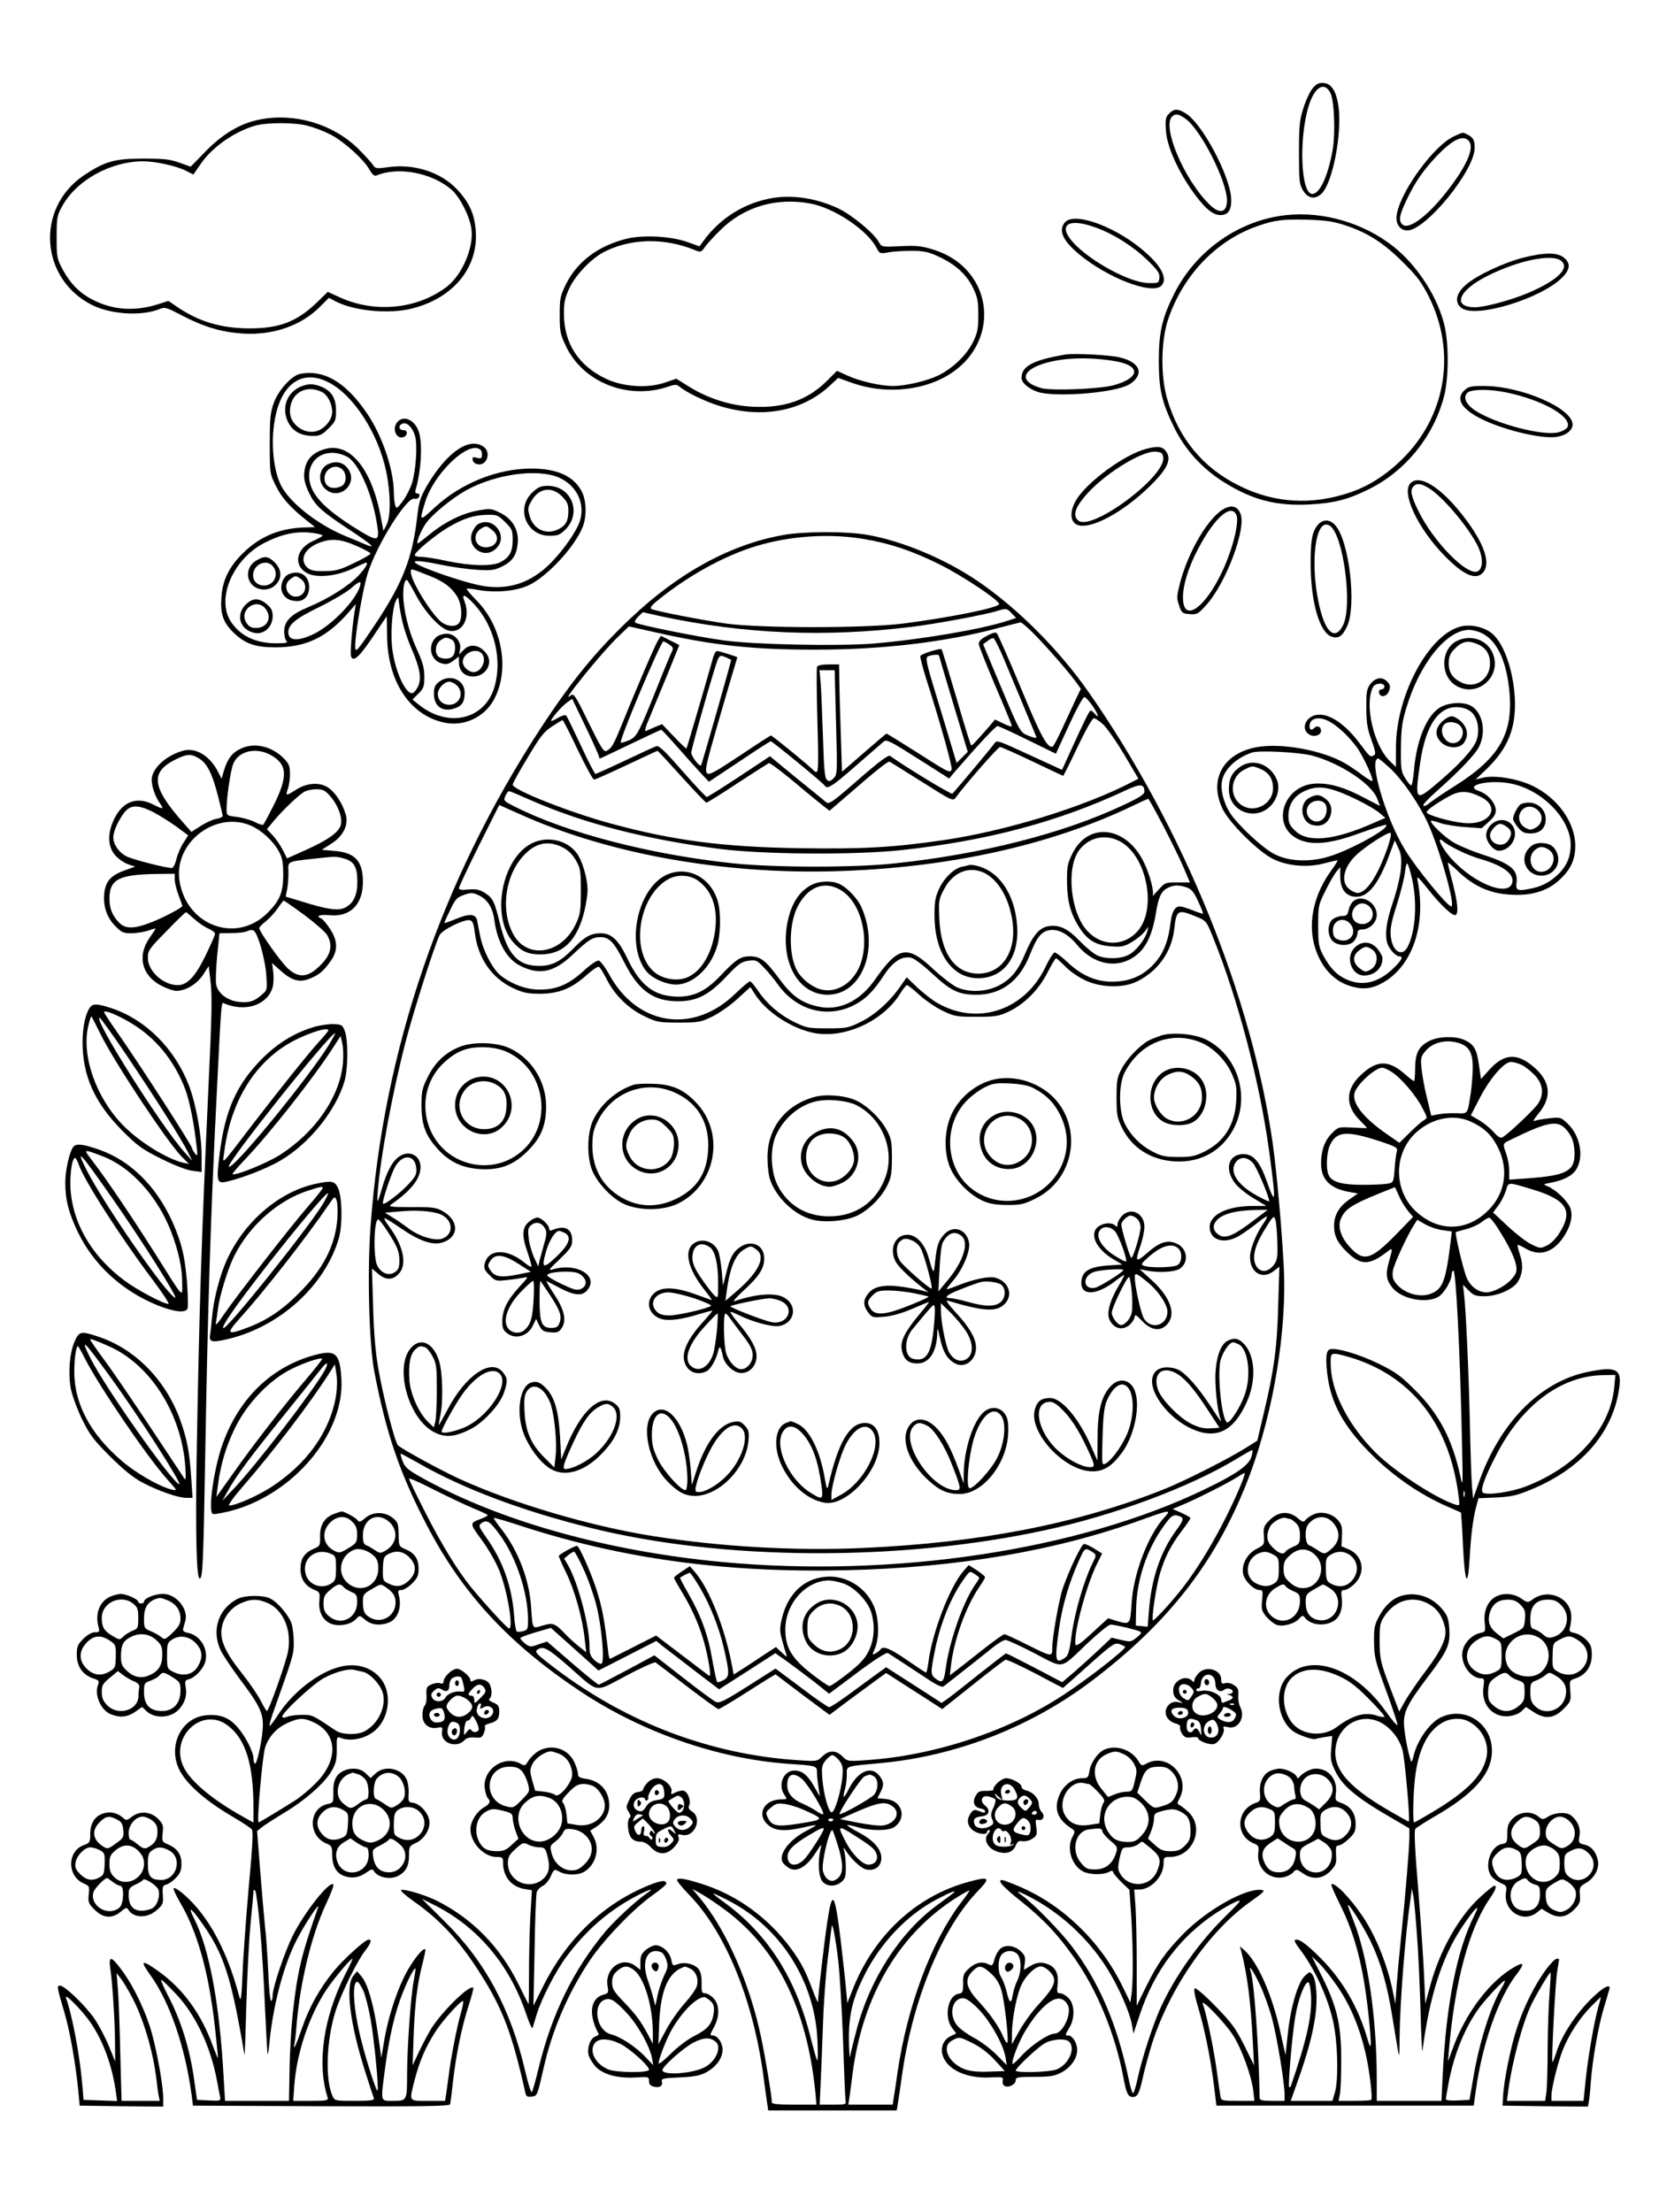 <?xml version="1.0" standalone="no"?>
<!DOCTYPE svg PUBLIC "-//W3C//DTD SVG 20010904//EN"
 "http://www.w3.org/TR/2001/REC-SVG-20010904/DTD/svg10.dtd">
<svg version="1.0" xmlns="http://www.w3.org/2000/svg"
 width="864pt" height="1152pt" viewBox="0 0 864 1152"
 preserveAspectRatio="xMidYMid meet">

<g transform="translate(0,1152) scale(0.1,-0.1)"
fill="#000000" stroke="none">
<path d="M6836 11060 c-14 -17 -36 -64 -48 -103 -20 -62 -23 -94 -23 -232 0
-143 2 -164 20 -195 27 -45 64 -51 99 -17 57 57 106 314 87 452 -12 81 -36
119 -78 123 -24 2 -36 -4 -57 -28z m93 -25 c20 -40 26 -206 12 -292 -24 -138
-67 -233 -107 -233 -59 0 -71 285 -19 456 30 101 83 133 114 69z"/>
<path d="M6089 10929 c-18 -18 -21 -30 -17 -88 4 -75 53 -191 128 -302 66 -96
113 -139 155 -139 42 0 59 26 57 85 -5 117 -150 391 -236 444 -42 26 -61 26
-87 0z m87 -29 c79 -57 214 -325 214 -423 0 -66 -39 -75 -94 -19 -130 129
-245 402 -192 455 17 17 36 14 72 -13z"/>
<path d="M1355 10898 c-98 -18 -193 -73 -281 -163 l-81 -83 -59 21 c-49 18
-82 21 -189 21 -149 0 -198 -14 -308 -87 -254 -171 -229 -542 46 -677 99 -48
257 -57 349 -19 27 11 36 8 116 -34 115 -60 207 -87 317 -94 159 -10 307 42
406 144 l42 42 38 -20 c98 -49 279 -66 397 -35 212 54 342 211 330 400 -6 91
-33 151 -98 220 -86 91 -225 135 -362 115 -59 -8 -64 -7 -77 14 -8 12 -42 49
-76 83 -131 128 -328 187 -510 152z m248 -33 c31 -8 84 -28 117 -45 68 -34
177 -132 205 -185 14 -24 24 -33 35 -29 115 48 291 14 393 -75 43 -39 93 -137
102 -202 14 -96 -48 -241 -128 -302 -153 -117 -373 -139 -556 -56 l-64 29 -61
-59 c-102 -97 -192 -131 -346 -131 -148 0 -265 35 -379 113 l-44 30 -56 -18
c-118 -37 -231 -30 -334 22 -69 34 -119 84 -158 155 -33 61 -34 67 -34 173 0
103 2 113 30 163 73 133 252 232 420 232 66 0 173 -24 223 -49 l39 -20 38 55
c61 89 177 169 285 200 63 17 205 17 273 -1z"/>
<path d="M7572 10810 c-102 -46 -274 -280 -297 -403 -10 -49 14 -87 54 -87 96
0 351 312 351 430 0 41 -7 53 -37 69 -27 14 -20 14 -71 -9z m76 -22 c32 -32
-3 -120 -96 -243 -105 -141 -212 -224 -247 -195 -23 19 -18 48 20 128 44 93
85 152 154 226 84 88 138 115 169 84z"/>
<path d="M4030 10490 c-147 -23 -278 -103 -366 -224 l-21 -29 -64 23 c-89 31
-232 38 -319 16 -145 -37 -253 -118 -311 -233 -31 -63 -34 -75 -34 -163 0 -86
3 -101 32 -162 89 -189 323 -282 531 -212 38 13 46 13 60 1 32 -26 107 -65
177 -90 229 -82 453 -47 605 93 l45 42 79 -28 c154 -53 335 -42 470 29 307
162 273 568 -56 668 -58 18 -87 21 -168 17 -96 -5 -99 -4 -112 20 -24 46 -141
143 -213 177 -109 51 -230 71 -335 55z m191 -30 c124 -23 297 -139 344 -231
16 -30 18 -31 63 -23 26 5 82 8 124 8 63 -1 88 -7 140 -32 85 -40 141 -91 175
-160 24 -49 28 -69 28 -142 0 -73 -4 -93 -28 -142 -33 -67 -105 -136 -180
-173 -60 -29 -171 -55 -237 -55 -64 0 -173 25 -236 54 l-55 25 -53 -53 c-101
-100 -222 -142 -386 -134 -116 6 -230 42 -329 103 l-69 43 -58 -20 c-91 -31
-217 -23 -307 19 -142 67 -218 182 -220 333 -1 62 4 85 27 137 32 69 115 157
182 191 139 71 312 75 472 10 32 -13 34 -12 54 17 12 17 49 57 83 90 122 119
289 168 466 135z"/>
<path d="M6700 10400 c-246 -26 -471 -183 -585 -410 -62 -124 -80 -200 -80
-345 0 -154 15 -218 80 -351 55 -113 145 -213 253 -281 151 -96 277 -129 452
-120 127 7 199 25 306 78 193 94 341 277 395 487 23 92 25 256 4 357 -32 150
-141 321 -269 422 -155 122 -363 183 -556 163z m305 -53 c118 -39 198 -90 301
-192 77 -76 98 -106 138 -185 136 -277 90 -596 -120 -819 -87 -92 -187 -160
-292 -195 -199 -68 -394 -57 -577 34 -190 93 -317 247 -377 455 -34 118 -32
298 5 410 77 230 249 411 464 487 92 32 131 37 258 34 97 -3 136 -8 200 -29z"/>
<path d="M5547 10363 c-37 -41 -13 -96 73 -167 150 -125 380 -212 428 -164 33
33 5 96 -77 169 -146 133 -372 219 -424 162z m157 -27 c96 -34 199 -100 273
-172 53 -52 64 -68 61 -91 -3 -27 -5 -28 -58 -27 -95 2 -298 111 -389 209 -85
93 -30 133 113 81z"/>
<path d="M7936 10179 c-101 -25 -251 -95 -304 -144 -52 -46 -58 -94 -17 -121
77 -50 404 49 517 157 46 44 50 78 12 108 -34 27 -100 27 -208 0z m194 -17
c47 -38 -17 -101 -168 -166 -88 -38 -229 -76 -280 -76 -122 0 -87 88 66 164
160 80 335 116 382 78z"/>
<path d="M5550 9674 c-171 -29 -230 -61 -230 -122 0 -25 37 -57 85 -73 82 -27
357 -9 457 30 39 15 68 47 68 75 0 33 -39 62 -103 76 -56 12 -236 21 -277 14z
m259 -35 c134 -23 129 -87 -9 -125 -73 -20 -322 -30 -377 -15 -105 29 -108 83
-7 121 100 37 247 44 393 19z"/>
<path d="M1563 9573 c-43 -8 -112 -84 -136 -148 -19 -53 -22 -79 -22 -215 0
-155 0 -156 32 -221 31 -63 76 -113 166 -184 l38 -30 -62 -2 c-123 -5 -223
-46 -309 -129 -76 -73 -112 -145 -117 -237 -6 -86 10 -129 63 -181 60 -58 112
-77 217 -77 162 0 270 52 386 186 l34 39 -8 -50 c-12 -80 -22 -208 -17 -221
12 -36 46 -3 137 135 26 39 48 72 49 72 1 0 1 -44 2 -98 1 -236 115 -413 293
-454 104 -24 212 25 263 118 84 154 45 380 -89 516 -31 32 -55 59 -52 62 2 2
29 0 59 -6 90 -16 196 -7 263 24 96 45 237 196 281 302 22 54 21 138 -4 186
-41 80 -128 120 -262 120 -177 0 -366 -76 -501 -200 -85 -79 -85 -79 -51 31
42 133 199 292 270 275 17 -5 24 -13 24 -31 0 -22 -3 -25 -26 -19 -22 6 -25 4
-22 -12 2 -11 13 -20 28 -22 47 -7 69 64 28 92 -74 52 -191 -29 -293 -201 -37
-65 -43 -84 -53 -170 -24 -208 -76 -340 -212 -545 -105 -157 -110 -162 -110
-120 0 65 42 309 67 382 49 150 202 393 241 383 12 -3 22 2 25 11 4 10 1 16
-9 16 -10 0 -13 6 -10 18 29 96 38 244 17 304 -22 66 -86 90 -116 44 -21 -31
-2 -78 29 -74 29 4 34 38 7 38 -25 0 -28 25 -5 34 23 9 51 -18 65 -62 14 -44
6 -176 -15 -247 -9 -28 -30 -70 -48 -94 -28 -38 -33 -41 -39 -25 -4 11 -8 44
-8 75 -2 118 -61 291 -140 407 -110 162 -224 229 -348 205z m148 -44 c130 -66
259 -266 300 -463 24 -116 25 -236 2 -279 l-16 -32 -13 69 c-48 257 -163 396
-294 357 -55 -16 -88 -47 -100 -92 -13 -49 -6 -89 28 -152 29 -55 68 -88 210
-181 111 -74 135 -96 75 -71 -21 9 -70 30 -110 46 -142 60 -284 172 -329 260
-44 87 -56 246 -28 368 38 171 145 237 275 170z m98 -388 c57 -31 127 -186
153 -342 17 -100 9 -103 -94 -40 -186 114 -258 193 -258 283 0 101 100 151
199 99z m1102 -108 c91 -40 137 -133 110 -223 -16 -53 -82 -149 -152 -221
-103 -104 -219 -143 -356 -120 -74 13 -238 66 -318 102 -71 32 -32 36 97 9 57
-12 142 -24 189 -27 76 -5 92 -3 132 16 55 27 76 57 83 119 8 70 -26 129 -90
161 -46 23 -53 24 -114 13 -81 -14 -169 -56 -250 -121 -34 -28 -64 -51 -66
-51 -11 0 16 67 41 103 33 48 137 133 213 175 154 84 371 113 481 65z m-280
-232 c36 -35 39 -43 39 -93 0 -61 -16 -90 -63 -115 -43 -23 -154 -21 -281 6
-54 12 -113 21 -132 21 -19 0 -34 4 -34 9 0 16 102 101 171 143 83 49 137 66
208 67 49 1 56 -2 92 -38z m-997 -57 c25 -4 46 -9 46 -13 0 -3 -23 -16 -49
-28 -86 -37 -105 -122 -38 -164 48 -31 153 -22 242 19 37 18 69 32 71 32 14 0
-2 -27 -37 -65 -51 -55 -157 -122 -262 -166 -92 -38 -127 -73 -127 -128 0 -20
5 -42 12 -49 9 -9 -3 -12 -54 -12 -106 0 -187 39 -235 112 -79 119 10 328 176
412 93 47 167 62 255 50z m221 -66 c41 -18 75 -36 75 -41 0 -4 -39 -27 -86
-49 -74 -36 -96 -42 -154 -42 -53 -1 -72 3 -89 18 -45 41 -14 103 66 131 60
22 108 18 188 -17z m385 -158 c69 -27 112 -59 140 -105 25 -40 30 -115 10
-140 -16 -20 -54 -19 -86 2 -49 32 -164 216 -164 262 0 22 -8 24 100 -19z
m-75 -97 c47 -90 127 -177 172 -187 70 -16 115 65 83 150 -18 46 0 41 50 -13
105 -114 147 -288 105 -431 -51 -172 -245 -215 -398 -88 l-29 23 31 31 c27 27
31 37 31 87 0 46 -8 76 -41 148 -42 93 -69 205 -69 282 0 45 7 75 19 75 3 0
24 -35 46 -77z m-290 45 c-22 -74 -145 -202 -238 -248 -80 -39 -130 -39 -135
1 -5 43 33 76 161 138 67 33 140 76 162 95 47 41 59 44 50 14z m221 -187 c8
-35 28 -94 44 -131 47 -107 57 -163 37 -205 -9 -19 -23 -35 -31 -35 -39 0 -95
133 -105 250 -7 85 4 202 22 234 11 20 12 19 15 -14 2 -19 10 -64 18 -99z"/>
<path d="M1564 9506 c-69 -31 -98 -107 -66 -179 23 -51 67 -77 132 -77 36 0
48 6 81 39 36 35 39 43 39 93 0 64 -23 102 -76 124 -41 17 -70 17 -110 0z
m112 -27 c30 -15 54 -61 54 -104 0 -42 -40 -89 -84 -101 -65 -16 -136 38 -136
103 0 94 81 143 166 102z"/>
<path d="M1711 9104 c-51 -21 -59 -94 -16 -131 74 -65 176 32 115 109 -24 31
-59 39 -99 22z m73 -30 c23 -22 20 -71 -3 -84 -47 -25 -91 -6 -91 39 0 51 60
80 94 45z"/>
<path d="M2774 8957 c-90 -82 -34 -227 88 -227 43 0 55 5 83 33 87 87 31 227
-92 227 -35 0 -50 -6 -79 -33z m152 -21 c28 -28 34 -42 34 -76 0 -52 -13 -76
-50 -95 -63 -33 -131 -3 -151 66 -11 37 -11 46 7 77 37 70 106 82 160 28z"/>
<path d="M2489 8790 c-9 -5 -22 -23 -29 -40 -33 -81 64 -147 125 -85 65 64
-17 171 -96 125z m75 -31 c45 -35 24 -89 -34 -89 -59 0 -74 69 -22 99 24 14
26 14 56 -10z"/>
<path d="M1333 8600 c-43 -26 -54 -80 -26 -118 29 -39 93 -43 128 -8 35 35 33
79 -4 117 -35 34 -54 36 -98 9z m92 -34 c10 -15 14 -33 9 -50 -16 -65 -116
-58 -116 8 0 60 76 90 107 42z"/>
<path d="M1504 8530 c-29 -12 -48 -59 -35 -93 12 -31 39 -47 79 -47 38 0 62
28 62 73 0 60 -48 91 -106 67z m64 -26 c33 -23 27 -75 -10 -88 -55 -19 -93 55
-46 88 28 20 28 20 56 0z"/>
<path d="M1279 8371 c-52 -53 -31 -128 43 -146 50 -13 98 29 98 85 0 30 -6 43
-31 64 -40 34 -74 33 -110 -3z m106 -24 c33 -46 5 -97 -51 -97 -25 0 -38 7
-50 26 -45 67 55 137 101 71z"/>
<path d="M2277 8206 c-52 -39 -39 -122 21 -140 27 -8 38 -5 62 13 l30 22 0
-30 c0 -45 30 -75 75 -74 70 2 108 76 63 126 -34 40 -80 46 -112 14 l-25 -25
5 27 c8 39 -28 81 -69 81 -18 0 -40 -7 -50 -14z m74 -16 c13 -7 19 -21 19 -43
0 -40 -15 -57 -50 -57 -14 0 -31 5 -38 12 -20 20 -14 65 10 82 26 19 33 19 59
6z m157 -72 c30 -30 1 -98 -41 -98 -27 0 -57 28 -57 53 0 45 67 76 98 45z"/>
<path d="M2286 7969 c-21 -16 -26 -29 -26 -63 0 -64 45 -96 107 -75 39 12 53
34 53 82 0 68 -78 100 -134 56z m94 -19 c39 -39 14 -100 -41 -100 -34 0 -59
24 -59 56 0 29 33 64 60 64 11 0 29 -9 40 -20z"/>
<path d="M7624 9485 c-41 -41 -15 -90 76 -139 111 -60 325 -114 407 -101 48 7
83 34 83 64 0 85 -267 201 -462 201 -71 0 -81 -3 -104 -25z m223 -9 c186 -39
338 -125 317 -179 -3 -9 -24 -22 -47 -28 -78 -21 -322 42 -431 111 -53 34 -70
75 -41 97 25 17 116 17 202 -1z"/>
<path d="M5971 9183 c-113 -28 -312 -174 -367 -268 -35 -60 -31 -115 9 -129
68 -24 234 65 372 199 92 89 117 140 90 181 -19 29 -42 33 -104 17z m87 -46
c12 -100 -373 -385 -442 -328 -29 24 -19 63 32 124 92 112 297 241 372 235 30
-3 35 -7 38 -31z"/>
<path d="M7346 9004 c-50 -49 38 -237 179 -380 97 -99 161 -127 198 -86 39 43
13 133 -70 251 -127 179 -255 268 -307 215z m94 -25 c78 -48 217 -215 261
-313 23 -53 22 -104 -3 -120 -52 -32 -234 152 -314 319 -36 74 -41 104 -22
123 17 17 38 15 78 -9z"/>
<path d="M6384 8875 c-83 -35 -198 -226 -241 -401 -15 -59 -15 -71 -2 -108 13
-38 17 -41 55 -44 38 -3 44 1 86 47 102 113 209 396 179 474 -14 37 -40 48
-77 32z m56 -39 c11 -29 -8 -124 -44 -219 -95 -252 -249 -374 -234 -184 6 71
43 172 101 271 78 135 154 192 177 132z"/>
<path d="M6861 8784 c-29 -37 -36 -82 -35 -214 2 -190 47 -343 108 -365 35
-12 56 0 80 50 53 106 13 451 -61 531 -29 32 -66 31 -92 -2z m65 -2 c70 -46
119 -415 69 -517 -39 -78 -86 -47 -119 80 -58 226 -28 489 50 437z"/>
<path d="M4079 8734 c-275 -49 -544 -196 -794 -433 -180 -170 -306 -324 -469
-573 -518 -793 -820 -1677 -886 -2593 -18 -241 -8 -611 19 -755 62 -325 132
-529 272 -799 187 -360 430 -623 808 -873 321 -212 713 -347 1076 -373 149
-10 150 -10 150 -47 0 -18 4 -53 8 -78 l7 -45 -30 52 c-34 60 -63 83 -102 83
-58 0 -89 -75 -52 -128 15 -21 14 -22 -16 -22 -92 0 -133 -80 -69 -134 36 -31
89 -34 184 -12 33 8 61 13 63 11 2 -2 -18 -13 -43 -26 -93 -47 -154 -126 -128
-168 5 -9 21 -22 34 -30 39 -22 90 8 135 78 33 51 35 53 27 21 -15 -64 -10
-146 11 -169 24 -26 66 -27 97 -2 20 16 24 29 24 73 0 29 -3 67 -7 83 -7 26
-6 28 5 11 31 -49 81 -95 108 -101 45 -10 79 16 79 60 0 46 -42 93 -120 134
-34 18 -60 35 -57 37 2 2 26 -3 53 -11 66 -20 163 -20 192 1 33 23 46 61 32
95 -13 31 -43 49 -87 52 -18 1 -33 3 -33 3 0 1 7 15 15 30 20 39 19 56 -6 88
-42 53 -112 22 -158 -69 -26 -53 -35 -55 -21 -4 6 18 10 53 10 76 0 49 -13 44
180 62 389 37 772 185 1088 422 414 311 667 641 832 1082 124 334 192 751 176
1077 -11 208 -36 487 -57 640 -107 764 -468 1653 -959 2355 -153 220 -372 439
-578 579 -171 116 -393 209 -576 241 -109 19 -332 18 -437 -1z m415 -20 c135
-22 257 -62 401 -134 117 -58 312 -188 308 -206 -4 -19 -251 -69 -498 -101
-198 -25 -743 -25 -925 0 -137 20 -367 65 -388 76 -10 6 5 23 50 58 169 133
361 234 530 279 169 45 354 55 522 28z m775 -388 l23 -24 -49 -16 c-133 -43
-443 -96 -691 -117 -182 -15 -622 -6 -782 16 -140 19 -451 82 -462 93 -5 5 3
18 16 31 l24 23 93 -21 c435 -93 857 -111 1309 -55 124 15 387 64 445 83 45
14 50 13 74 -13z m122 -113 c73 -75 182 -201 216 -249 l22 -31 -26 -54 c-14
-30 -45 -97 -69 -149 -24 -52 -47 -96 -52 -98 -27 -9 -61 53 -166 307 -63 151
-119 278 -125 284 -6 6 -24 1 -53 -15 -32 -17 -42 -29 -40 -44 1 -11 41 -110
87 -219 47 -109 85 -202 85 -206 0 -5 -20 1 -44 13 l-44 21 -33 -39 c-77 -88
-88 -99 -92 -94 -3 3 -38 115 -77 250 -40 135 -74 247 -76 249 -6 7 -107 -24
-111 -35 -2 -6 12 -60 31 -120 74 -232 137 -457 132 -471 -8 -20 -14 -18 -185
92 -83 52 -152 95 -154 95 -2 0 -55 -45 -118 -100 l-114 -99 -6 192 c-4 106
-7 231 -8 280 l-1 87 -55 0 c-36 0 -57 -5 -60 -13 -3 -7 -2 -133 2 -280 6
-204 5 -267 -4 -267 -6 0 -14 4 -18 10 -7 11 -213 180 -220 180 -3 0 -76 -47
-162 -105 -133 -88 -160 -103 -171 -91 -12 11 -4 49 52 242 36 126 75 258 86
294 11 36 20 66 20 67 0 3 -94 33 -106 33 -6 0 -16 -17 -21 -37 -19 -70 -135
-468 -138 -471 -1 -2 -31 26 -65 62 l-62 65 -37 -15 c-20 -9 -42 -18 -48 -21
-7 -3 0 25 17 63 16 38 58 140 94 227 l64 158 -48 24 -48 24 -14 -22 c-15 -23
-113 -250 -188 -437 -46 -112 -54 -126 -81 -140 -14 -8 -27 12 -93 146 -65
134 -78 155 -91 144 -34 -28 -10 8 79 118 52 64 123 145 158 179 l63 61 130
-29 c307 -70 516 -93 850 -92 340 0 668 39 942 112 59 16 113 29 118 30 6 0
40 -29 76 -66z m-165 -119 c37 -87 158 -379 171 -411 3 -8 -8 -7 -37 4 -49 20
-45 13 -155 275 l-85 203 23 17 c12 10 26 16 31 15 5 -2 29 -48 52 -103z
m-1741 70 c19 -12 22 -20 16 -33 -5 -9 -42 -97 -81 -196 -96 -239 -104 -253
-147 -271 -19 -8 -37 -13 -40 -11 -10 10 208 527 222 527 3 0 17 -7 30 -16z
m323 -80 c2 -1 -138 -494 -155 -544 -3 -11 -10 -8 -29 15 -13 17 -24 37 -24
45 0 21 127 467 140 490 9 17 14 18 38 8 15 -7 28 -13 30 -14z m1082 23 c0 -2
34 -116 75 -253 l75 -249 -29 -29 -29 -29 -27 89 c-14 49 -52 172 -82 272 -47
153 -54 185 -42 193 13 8 59 13 59 6z m-536 -348 c7 -265 7 -272 -13 -292 -16
-16 -23 -18 -34 -8 -12 9 -16 57 -21 224 -4 116 -9 242 -12 280 l-6 67 40 0
39 0 7 -271z m1336 85 c30 -43 37 -72 10 -39 -7 8 -16 15 -20 15 -7 0 -36 -61
-114 -232 l-35 -77 -170 78 c-169 78 -170 79 -184 57 -11 -16 -182 -221 -217
-259 -5 -6 -238 135 -325 197 -8 6 -57 -30 -164 -123 -137 -120 -154 -131
-169 -118 -9 8 -79 65 -155 126 l-137 113 -160 -106 c-88 -58 -164 -106 -169
-106 -5 0 -62 61 -127 135 -90 103 -122 134 -136 129 -10 -3 -84 -37 -164 -75
-80 -38 -149 -69 -153 -69 -4 0 -38 66 -76 148 -38 81 -72 151 -76 156 -4 5
-24 -1 -43 -12 -20 -12 -36 -19 -36 -16 0 12 55 76 82 95 l28 20 70 -146 c39
-81 70 -151 70 -156 0 -5 2 -9 4 -9 2 0 74 34 159 75 86 41 158 75 161 75 2 0
39 -39 81 -87 43 -49 98 -110 122 -136 l45 -48 158 105 c86 58 160 106 164
106 8 0 273 -217 281 -231 13 -21 40 -4 162 103 70 61 136 118 145 126 15 13
34 3 179 -89 l162 -103 34 40 c115 133 209 234 218 233 6 0 76 -32 157 -72
l147 -72 68 148 c37 81 73 147 80 147 7 0 26 -21 43 -46z m55 -96 c19 -18 69
-89 110 -158 l74 -125 -37 -19 c-249 -129 -654 -253 -972 -300 -265 -39 -426
-48 -750 -43 -403 6 -659 39 -987 128 -215 58 -513 176 -513 203 0 7 35 70 78
141 65 109 85 135 127 162 27 18 52 33 55 33 3 0 39 -70 79 -155 41 -85 79
-155 85 -155 5 0 81 34 168 75 87 41 160 75 162 75 3 0 59 -61 126 -135 67
-74 125 -135 129 -135 4 0 77 45 161 101 84 55 158 102 164 105 6 2 65 -42
131 -97 66 -56 135 -112 153 -126 l32 -25 56 48 c203 176 249 212 258 207 6
-3 82 -51 170 -106 152 -96 159 -100 173 -81 48 67 220 263 231 264 7 0 83
-34 169 -75 86 -41 158 -75 160 -75 2 0 36 68 75 150 40 85 77 150 85 150 7 0
29 -15 48 -32z m215 -350 c0 -15 -27 -32 -115 -73 -309 -145 -731 -253 -1185
-301 -207 -23 -627 -22 -840 0 -430 45 -870 159 -1140 296 -57 29 -59 31 -48
55 6 14 15 25 19 25 5 0 55 -21 111 -46 274 -121 599 -205 988 -255 232 -29
700 -32 945 -6 447 49 813 146 1165 310 78 37 100 36 100 -5z m97 -176 c39
-75 87 -173 106 -217 l34 -80 -65 0 c-63 0 -65 -1 -100 -40 -19 -22 -32 -35
-29 -30 9 18 -13 106 -44 171 -91 193 -292 218 -375 47 -25 -51 -28 -68 -27
-148 1 -100 19 -164 64 -235 42 -66 88 -93 165 -98 54 -4 70 -1 108 22 24 14
54 38 66 53 l21 28 -6 -25 c-11 -41 -58 -102 -95 -121 -41 -23 -117 -25 -164
-5 -19 8 -60 42 -92 75 -64 67 -109 88 -168 77 -45 -9 -78 -49 -117 -142 -37
-89 -76 -136 -141 -168 -65 -32 -152 -35 -215 -7 -23 11 -78 53 -122 94 -136
128 -182 120 -304 -54 -79 -114 -190 -166 -299 -140 -84 19 -133 54 -200 144
-70 96 -98 117 -153 117 -48 0 -72 -16 -149 -97 -77 -82 -139 -113 -225 -113
-122 1 -195 56 -262 195 -47 100 -84 135 -140 135 -52 0 -83 -17 -144 -80 -65
-67 -110 -90 -177 -90 -110 0 -164 58 -204 219 -29 119 -37 135 -82 163 -26
16 -44 19 -83 16 -34 -4 -49 -1 -49 7 0 6 47 107 105 223 l105 210 112 -50
c456 -204 1046 -311 1633 -295 587 16 1124 134 1555 341 41 20 77 36 80 36 3
0 37 -62 77 -138z m-227 -82 c139 -71 197 -344 98 -465 -70 -84 -188 -86 -265
-3 -89 95 -112 333 -41 423 51 65 133 83 208 45z m350 -241 c26 -10 38 -24 60
-73 16 -34 27 -62 25 -64 -1 -1 -26 6 -54 18 -28 11 -58 20 -66 20 -26 0 -43
-29 -49 -87 -10 -83 -32 -146 -69 -192 -62 -79 -140 -115 -243 -113 -81 2
-153 34 -224 101 -30 28 -60 51 -67 51 -7 0 -29 -34 -48 -75 -108 -227 -355
-309 -565 -187 -25 14 -70 50 -102 79 l-56 54 -32 -46 c-54 -79 -134 -151
-207 -186 -64 -32 -74 -34 -173 -34 -97 0 -110 2 -170 31 -77 37 -144 94 -191
163 -19 28 -38 51 -43 51 -5 0 -40 -29 -77 -65 -219 -212 -510 -167 -656 100
-21 38 -46 71 -55 73 -9 2 -46 -23 -82 -57 -78 -70 -141 -96 -233 -94 -67 1
-145 31 -199 76 -41 35 -89 129 -103 202 -7 33 -14 70 -16 82 -8 34 -38 37
-107 9 -34 -14 -63 -24 -64 -23 -1 1 12 31 30 67 27 58 36 67 73 80 38 13 46
12 78 -3 44 -21 72 -65 80 -131 16 -114 65 -201 134 -235 101 -51 176 -35 275
59 80 76 103 90 143 90 46 0 71 -26 123 -129 75 -150 153 -206 285 -205 96 1
158 33 250 131 61 64 76 75 113 80 39 5 44 3 79 -34 21 -21 54 -61 73 -88 96
-135 254 -180 394 -111 61 30 104 72 160 158 46 70 92 100 140 91 16 -3 61
-37 108 -80 98 -92 140 -113 233 -113 130 0 225 71 279 209 35 89 58 119 100
127 47 8 97 -18 147 -78 92 -110 225 -127 319 -42 44 40 74 109 90 209 13 82
27 113 59 130 32 17 58 18 101 4z m49 -152 c53 -22 54 -23 88 -107 130 -321
243 -753 292 -1110 38 -279 36 -297 -14 -155 -35 97 -68 135 -119 135 -77 0
-100 -74 -47 -148 17 -23 59 -58 98 -81 l68 -41 -71 0 c-132 0 -224 -45 -224
-110 0 -71 81 -93 161 -41 24 15 64 44 89 64 24 20 46 34 48 32 2 -2 -5 -17
-17 -34 -38 -53 -71 -135 -71 -177 0 -82 65 -120 125 -72 l28 22 -6 -195 c-5
-218 -22 -346 -74 -562 l-35 -149 -57 -36 c-88 -56 -326 -177 -436 -220 -452
-179 -949 -275 -1559 -303 -354 -16 -742 6 -1096 62 -322 51 -718 167 -1001
295 -88 39 -308 159 -326 177 -17 17 -79 259 -104 407 -14 83 -23 190 -26 320
l-6 194 32 -27 c40 -34 75 -34 106 -2 48 47 27 148 -52 253 -14 18 -23 35 -21
38 3 2 40 -21 84 -51 96 -67 168 -92 219 -75 89 29 86 118 -5 166 -29 16 -56
19 -159 18 -104 0 -120 2 -105 13 105 73 154 135 154 195 0 60 -55 90 -107 58
-37 -22 -68 -78 -94 -169 -23 -81 -27 -84 -22 -19 15 186 76 517 148 793 41
156 146 486 174 545 14 28 127 84 157 78 15 -3 21 -16 27 -66 16 -132 89 -237
200 -288 52 -24 75 -29 142 -29 97 1 163 28 242 99 29 26 57 45 63 41 6 -4 24
-34 41 -67 41 -81 114 -152 197 -191 63 -30 74 -32 177 -32 104 0 114 2 176
32 36 18 95 59 131 93 l66 60 21 -33 c60 -98 200 -188 320 -208 159 -25 354
67 441 210 14 22 29 41 34 41 4 0 34 -23 65 -52 31 -28 85 -65 121 -82 60 -29
73 -31 175 -31 99 0 116 3 168 27 82 39 157 114 202 203 21 41 41 75 45 75 3
0 25 -20 49 -44 24 -25 71 -57 105 -72 81 -38 197 -40 267 -5 108 52 181 154
194 271 12 103 18 106 114 67z m-4061 -1310 c3 -31 -3 -43 -40 -83 -42 -46
-126 -110 -133 -102 -8 7 44 162 65 196 40 65 102 58 108 -11z m4357 27 c19
-20 85 -176 85 -200 0 -3 -27 10 -61 28 -103 56 -147 123 -115 173 22 33 60
33 91 -1z m-4230 -268 c65 -28 70 -103 9 -126 -37 -14 -121 11 -176 53 -24 18
-61 44 -83 57 l-40 25 70 6 c93 9 177 3 220 -15z m4245 -23 c-124 -95 -164
-110 -202 -76 -21 19 -23 41 -5 64 28 36 98 56 206 58 l63 1 -62 -47z m112
-117 c3 -83 0 -98 -18 -123 -29 -38 -68 -42 -90 -8 -26 41 -12 105 43 193 41
67 47 73 54 54 5 -12 10 -65 11 -116z m-4640 61 c55 -83 68 -113 68 -161 0
-37 -5 -49 -24 -61 -31 -21 -70 -6 -91 34 -22 43 -18 241 5 241 4 0 23 -24 42
-53z m4505 -1184 c-14 -44 -78 -89 -242 -168 -658 -318 -1620 -463 -2515 -379
-595 56 -1150 211 -1556 435 -79 44 -94 56 -107 90 -8 21 -13 39 -10 39 3 0
44 -22 92 -49 230 -132 539 -249 891 -336 690 -173 1616 -178 2375 -13 361 78
752 224 995 371 41 25 78 46 82 46 3 1 1 -15 -5 -36z m-62 -163 c-87 -203
-206 -408 -312 -539 -60 -74 -134 -153 -139 -149 -8 9 18 181 37 244 27 89 56
145 113 221 25 33 46 64 46 67 0 4 -21 16 -47 28 l-46 20 54 23 c66 27 243
116 284 144 17 11 33 20 37 20 4 1 -8 -35 -27 -79z m-3998 -101 c46 -19 83
-36 83 -39 0 -4 -15 -11 -32 -18 -64 -24 -64 -23 0 -110 33 -44 73 -114 90
-155 43 -102 78 -307 53 -307 -9 0 -124 125 -198 215 -69 85 -154 223 -240
393 -46 90 -83 167 -83 172 0 5 55 -19 123 -54 67 -34 159 -78 204 -97z m3611
-46 c-87 -92 -166 -297 -175 -455 -7 -110 -7 -110 -84 -87 l-38 12 -83 -76
c-61 -57 -84 -72 -87 -60 -11 54 58 313 113 421 l26 52 -40 25 c-22 14 -46 25
-54 25 -13 0 -75 -128 -111 -231 -19 -54 -55 -256 -55 -311 0 -48 0 -48 -142
23 -54 27 -102 49 -107 49 -6 0 -60 -39 -121 -87 -62 -49 -123 -97 -138 -108
l-25 -19 6 54 c16 133 78 304 146 404 17 24 31 48 31 53 0 4 -19 20 -43 36
l-42 27 -28 -32 c-71 -82 -163 -322 -182 -475 -4 -29 -9 -53 -12 -53 -3 0 -47
29 -99 65 -90 62 -126 76 -139 55 -3 -5 -15 -14 -25 -20 -18 -10 -19 -9 -3 27
24 57 21 157 -7 221 -39 90 -130 151 -227 152 -124 0 -216 -79 -250 -214 -13
-55 -13 -69 0 -117 8 -30 18 -63 22 -74 6 -16 1 -14 -23 9 l-31 29 -57 -37
c-31 -21 -80 -53 -109 -72 l-54 -34 -11 58 c-37 189 -116 387 -188 472 l-29
34 -42 -27 c-22 -15 -41 -30 -41 -33 0 -3 19 -38 43 -77 77 -128 121 -251 142
-391 6 -41 4 -48 -7 -39 -7 5 -71 54 -142 108 l-129 98 -116 -59 c-64 -32
-119 -60 -123 -62 -4 -2 -9 16 -11 40 -19 166 -32 231 -61 322 -31 94 -90 226
-101 226 -13 0 -95 -45 -95 -53 0 -4 18 -45 40 -90 44 -91 84 -236 95 -341 l8
-70 -39 31 c-22 17 -55 48 -74 68 -50 52 -60 56 -114 40 -55 -17 -52 -22 -60
95 -8 141 -68 298 -156 409 -23 29 -40 54 -38 56 2 3 64 -16 138 -40 526 -172
1064 -246 1690 -232 587 13 1103 101 1555 266 133 48 147 50 113 14z m76 1
c23 -9 20 -21 -19 -74 -80 -109 -128 -249 -141 -413 l-7 -88 -31 3 -31 3 2 90
c3 152 58 313 150 437 34 47 46 54 77 42z m-3537 -102 c83 -116 143 -300 143
-437 0 -48 -2 -53 -25 -59 -14 -4 -30 -4 -34 -2 -4 3 -11 43 -14 88 -12 149
-58 279 -144 401 -40 57 -42 63 -26 75 29 21 45 10 100 -66z m3091 -90 c11 -8
10 -17 -6 -48 -44 -87 -92 -249 -109 -365 -14 -104 -19 -121 -40 -134 -48 -32
-51 -11 -27 158 17 119 53 239 103 350 32 71 31 71 79 39z m-2660 -81 c23 -48
53 -133 67 -187 28 -107 45 -297 28 -307 -6 -4 -22 4 -37 18 -21 20 -26 33
-26 73 0 106 -60 332 -112 422 l-20 34 22 18 c12 10 26 18 30 18 4 0 26 -40
48 -89z m2062 -48 c0 -3 -9 -18 -20 -33 -63 -89 -135 -293 -155 -440 -9 -67
-17 -77 -49 -54 -31 23 -31 30 -6 155 30 144 87 283 157 376 23 32 25 32 48
17 14 -9 25 -18 25 -21z m-1455 -50 c55 -94 99 -206 125 -316 30 -130 30 -149
-2 -166 -15 -9 -30 -13 -33 -9 -4 4 -15 57 -26 118 -21 126 -59 229 -125 343
-25 44 -44 80 -42 81 9 8 44 25 50 26 4 0 28 -35 53 -77z m748 21 c57 -19 128
-93 145 -152 20 -67 15 -142 -14 -200 -20 -40 -46 -68 -109 -117 -46 -36 -88
-65 -95 -65 -7 0 -49 29 -95 65 -102 80 -135 135 -135 230 0 134 106 253 226
255 17 0 51 -7 77 -16z m1471 -229 c93 -24 91 -22 57 -51 -30 -25 -33 -25 -82
-14 l-50 12 -62 -59 c-34 -32 -92 -84 -128 -116 l-67 -57 -143 75 c-79 41
-146 75 -149 75 -4 0 -68 -50 -144 -110 -76 -61 -150 -119 -165 -129 l-27 -19
-144 93 -145 93 -50 -36 c-27 -20 -92 -67 -142 -104 -51 -38 -98 -68 -105 -68
-6 0 -72 45 -145 101 l-134 100 -145 -92 c-125 -79 -148 -90 -167 -81 -12 6
-89 62 -170 126 l-149 116 -141 -76 c-78 -41 -144 -76 -148 -77 -4 -1 -66 49
-138 111 l-132 114 -44 -15 c-42 -15 -46 -14 -70 4 -14 11 -25 24 -25 28 0 5
36 18 80 31 l79 23 124 -111 124 -111 151 77 150 77 38 -31 c22 -16 95 -73
164 -126 l125 -95 147 94 146 94 64 -45 c34 -25 97 -72 140 -105 l76 -61 147
110 c88 66 152 107 159 102 21 -13 160 -104 220 -144 37 -24 62 -35 70 -30 40
31 219 172 258 204 26 21 55 38 65 38 10 0 79 -32 152 -70 157 -81 127 -87
276 54 55 52 108 95 119 96 10 0 46 -7 80 -15z m-4 -101 c0 -15 -193 -166
-320 -249 -288 -190 -675 -318 -1030 -341 -95 -7 -97 -6 -123 20 -33 33 -70
33 -104 0 -26 -26 -28 -27 -128 -20 -450 29 -884 192 -1257 473 -108 82 -117
91 -97 104 29 18 52 6 160 -88 163 -144 131 -138 299 -50 78 42 148 73 154 70
6 -4 80 -60 164 -125 85 -65 158 -118 164 -118 5 0 57 31 116 68 59 38 124 78
144 91 l37 22 140 -106 141 -105 97 73 c54 40 121 89 148 109 l50 36 120 -77
c66 -42 132 -85 146 -94 l26 -17 159 126 c87 70 164 128 170 131 7 2 76 -30
155 -71 79 -42 144 -76 145 -76 0 0 61 53 134 119 126 112 135 118 162 109 15
-6 28 -12 28 -14z m-1490 -591 c19 -24 21 -36 17 -88 -7 -73 -38 -177 -54
-182 -16 -6 -43 87 -50 172 -5 62 -3 73 17 98 12 15 28 27 35 27 7 0 23 -12
35 -27z m-193 -97 c30 -25 119 -173 110 -183 -3 -3 -19 4 -35 16 -16 11 -50
29 -75 40 -52 23 -77 53 -77 96 0 57 31 69 77 31z m374 14 c24 -14 25 -67 1
-96 -15 -19 -172 -107 -179 -101 -8 8 112 190 130 197 29 11 26 11 48 0z
m-367 -174 c111 -49 110 -51 -14 -71 -124 -20 -151 -15 -172 31 -11 24 -10 29
17 51 24 21 35 24 71 19 23 -3 67 -16 98 -30z m464 18 c45 -32 17 -90 -49
-100 -19 -3 -77 4 -129 14 l-95 19 40 18 c156 70 192 78 233 49z m-308 -68 c0
-11 -19 -15 -25 -6 -3 5 1 10 9 10 9 0 16 -2 16 -4z m-50 -50 c0 -14 -78 -135
-102 -159 -39 -39 -82 -35 -86 8 -4 37 25 67 112 119 56 34 76 42 76 32z m135
-18 c110 -69 130 -85 139 -110 12 -33 -6 -58 -42 -58 -29 0 -82 52 -115 114
-45 85 -43 91 18 54z m-67 -50 c39 -121 37 -174 -8 -198 -26 -14 -54 7 -64 46
-10 37 31 214 49 214 2 0 12 -28 23 -62z"/>
<path d="M2775 7131 c-160 -74 -221 -382 -103 -517 43 -48 77 -64 143 -64 119
0 193 74 230 232 8 35 15 81 15 103 0 61 -28 155 -57 193 -50 67 -149 89 -228
53z m152 -22 c30 -15 52 -35 71 -67 25 -44 27 -55 27 -162 0 -99 -3 -122 -24
-167 -74 -164 -260 -193 -331 -52 -66 128 -36 314 67 414 58 57 120 68 190 34z"/>
<path d="M5045 7015 c-5 -2 -22 -6 -37 -9 -42 -10 -93 -60 -119 -118 -19 -43
-23 -69 -22 -143 2 -191 94 -320 228 -319 133 1 214 110 202 273 -11 166 -96
289 -217 314 -14 3 -29 4 -35 2z m80 -40 c71 -34 127 -126 146 -241 28 -162
-48 -284 -176 -284 -121 0 -195 104 -203 285 -4 95 -3 103 25 155 46 88 129
122 208 85z"/>
<path d="M3475 6966 c-150 -65 -217 -353 -115 -496 26 -37 85 -68 142 -76 94
-12 196 76 233 199 18 59 20 175 4 231 -35 125 -155 189 -264 142z m156 -29
c71 -48 104 -131 96 -237 -10 -123 -63 -227 -138 -265 -54 -29 -140 -16 -187
28 -122 113 -73 400 83 481 44 23 106 20 146 -7z"/>
<path d="M4235 6916 c-71 -32 -117 -102 -136 -211 -34 -199 61 -365 211 -365
178 0 271 236 178 452 -21 50 -81 112 -124 128 -35 14 -93 12 -129 -4z m140
-29 c107 -60 157 -250 105 -391 -37 -97 -127 -152 -210 -127 -49 15 -102 60
-123 104 -41 85 -37 238 6 324 53 104 137 138 222 90z"/>
<path d="M6045 6127 c-22 -8 -51 -19 -64 -26 -45 -25 -113 -95 -139 -146 -24
-44 -27 -61 -27 -150 0 -89 3 -106 28 -157 52 -106 151 -169 276 -176 133 -7
242 53 304 167 92 169 23 390 -147 470 -61 28 -173 37 -231 18z m212 -37 c64
-28 127 -92 158 -161 24 -55 27 -70 23 -143 -7 -123 -63 -213 -166 -263 -48
-24 -69 -28 -137 -28 -67 0 -88 5 -132 28 -64 33 -114 84 -145 145 -33 67 -33
208 0 269 82 156 247 218 399 153z"/>
<path d="M6062 5940 c-96 -59 -94 -218 4 -265 41 -19 107 -19 144 0 68 35 95
147 51 218 -39 64 -134 86 -199 47z m139 -23 c41 -28 59 -60 59 -110 0 -95
-97 -156 -180 -114 -34 17 -70 74 -70 111 0 47 31 99 70 118 47 24 80 23 121
-5z"/>
<path d="M2403 6072 c-78 -28 -136 -81 -175 -160 -30 -60 -33 -75 -33 -152 1
-101 22 -155 87 -226 61 -66 126 -96 218 -102 106 -6 176 21 251 97 69 70 94
134 93 236 -2 128 -79 247 -193 298 -65 29 -180 33 -248 9z m244 -33 c196 -95
234 -374 69 -515 -92 -79 -220 -94 -331 -40 -190 94 -229 356 -74 501 70 65
128 86 226 81 38 -2 80 -12 110 -27z"/>
<path d="M2485 5910 c-68 -15 -115 -74 -115 -145 0 -133 163 -203 252 -107
102 109 7 283 -137 252z m103 -40 c41 -25 55 -61 49 -124 -6 -69 -47 -106
-116 -106 -109 0 -167 119 -99 205 38 48 110 59 166 25z"/>
<path d="M5183 5900 c-102 -21 -196 -101 -234 -198 -34 -86 -32 -199 4 -273
32 -66 99 -132 165 -162 35 -16 68 -21 127 -22 71 0 88 4 147 33 246 121 249
473 5 591 -68 34 -147 45 -214 31z m197 -45 c69 -36 109 -76 142 -142 43 -88
45 -179 6 -264 -85 -185 -319 -241 -474 -114 -129 106 -142 317 -28 444 24 27
68 61 97 76 47 24 61 26 137 23 56 -3 97 -11 120 -23z"/>
<path d="M5173 5710 c-68 -41 -89 -116 -55 -194 27 -59 89 -92 157 -82 105 16
160 156 94 240 -45 57 -135 74 -196 36z m148 -23 c67 -45 72 -148 9 -201 -59
-49 -131 -42 -178 19 -65 82 -6 205 98 205 22 0 51 -9 71 -23z"/>
<path d="M3300 5871 c-90 -29 -174 -103 -212 -186 -32 -70 -32 -199 -1 -267
31 -67 104 -142 166 -169 80 -35 202 -34 279 4 193 95 245 357 101 517 -66 74
-129 103 -228 106 -44 2 -91 0 -105 -5z m224 -45 c115 -56 172 -159 164 -295
-7 -121 -59 -201 -165 -253 -90 -44 -181 -46 -265 -5 -111 54 -172 153 -173
277 0 62 5 85 28 132 77 156 257 219 411 144z"/>
<path d="M3310 5688 c-91 -62 -92 -192 -4 -252 100 -68 228 1 228 124 0 118
-130 192 -224 128z m161 -37 c34 -34 39 -44 39 -86 0 -26 -7 -59 -16 -75 -50
-84 -175 -77 -217 13 -21 43 -21 56 -1 106 19 49 66 81 118 81 31 0 45 -7 77
-39z"/>
<path d="M4239 5807 c-151 -43 -243 -163 -242 -317 0 -42 6 -93 15 -117 33
-91 124 -178 214 -203 64 -19 180 -9 239 20 61 30 125 94 156 157 20 40 24 63
24 143 0 84 -3 101 -27 145 -32 61 -104 130 -163 156 -57 25 -157 33 -216 16z
m223 -43 c135 -70 201 -238 148 -378 -48 -127 -155 -200 -290 -200 -120 -1
-218 58 -270 161 -37 73 -41 193 -7 265 44 94 135 165 230 177 61 8 147 -3
189 -25z"/>
<path d="M4277 5636 c-76 -28 -117 -95 -103 -170 12 -64 84 -126 148 -126 12
0 41 9 65 21 78 38 107 140 61 209 -46 66 -105 89 -171 66z m128 -46 c30 -28
50 -88 41 -123 -10 -42 -54 -86 -97 -97 -77 -21 -151 39 -151 123 0 82 52 130
135 124 33 -3 56 -12 72 -27z"/>
<path d="M5842 5187 c-12 -13 -22 -32 -22 -42 0 -15 -3 -16 -12 -7 -17 17 -59
15 -86 -4 -52 -36 -16 -117 77 -172 l46 -27 -77 -5 c-94 -7 -131 -29 -136 -81
-8 -79 77 -78 179 2 20 16 39 29 43 29 3 0 -10 -26 -29 -57 -48 -82 -64 -146
-44 -181 22 -40 62 -51 97 -25 15 11 28 30 30 41 3 19 7 18 41 -18 46 -48 94
-55 129 -17 49 52 18 141 -77 228 l-66 60 40 -8 c62 -12 142 -7 169 10 50 33
40 108 -18 132 -47 20 -89 6 -153 -51 -59 -51 -63 -46 -33 41 11 32 20 75 20
97 0 71 -72 105 -118 55z m80 -14 c10 -9 18 -28 18 -43 0 -34 -38 -160 -48
-160 -7 0 -53 153 -52 174 0 16 32 46 48 46 9 0 24 -7 34 -17z m-115 -65 c19
-21 66 -148 57 -157 -2 -2 -23 8 -47 23 -80 46 -118 111 -85 144 19 19 53 14
75 -10z m334 -94 c17 -21 14 -66 -7 -81 -19 -14 -145 -17 -178 -4 -16 6 -12
12 30 49 68 59 125 72 155 36z m-291 -108 c0 -10 -123 -87 -147 -92 -61 -12
-69 56 -10 81 28 12 157 21 157 11z m129 -65 c53 -43 101 -115 101 -151 0 -75
-90 -98 -125 -31 -15 30 -45 166 -45 206 0 30 4 29 69 -24z m-85 -46 c4 -41 4
-91 0 -110 -6 -32 -35 -65 -56 -65 -17 0 -48 41 -48 64 0 26 78 186 90 186 4
0 10 -34 14 -75z"/>
<path d="M2758 5160 c-39 -30 -42 -71 -12 -157 14 -41 24 -77 21 -79 -2 -3
-17 6 -33 19 -93 77 -191 75 -210 -5 -5 -22 0 -34 26 -59 30 -30 34 -31 88
-25 31 3 71 9 87 12 29 7 29 6 -21 -48 -62 -68 -87 -118 -88 -176 -1 -35 4
-48 23 -63 44 -36 110 -18 136 38 l17 35 16 -34 c15 -28 23 -33 59 -36 36 -3
44 1 59 23 26 40 13 96 -41 177 -26 39 -43 69 -38 67 4 -2 36 -19 70 -37 85
-44 126 -43 152 5 36 69 -75 126 -186 94 -30 -9 -28 -5 32 52 56 54 65 67 65
98 0 61 -39 81 -102 54 -12 -5 -18 -3 -18 7 0 19 -42 58 -62 58 -8 0 -27 -9
-40 -20z m82 -40 c8 -15 7 -34 -5 -73 -8 -28 -19 -68 -24 -87 l-8 -35 -23 50
c-12 28 -25 73 -27 101 -5 45 -2 53 17 67 26 18 53 9 70 -23z m101 -20 c38
-21 24 -60 -43 -124 -71 -67 -80 -62 -53 31 16 55 47 103 67 103 5 0 18 -5 29
-10z m-240 -162 l64 -41 -73 -15 c-84 -16 -115 -11 -138 23 -15 23 -15 27 0
50 25 38 70 33 147 -17z m312 -49 c44 -24 50 -63 13 -81 -21 -9 -36 -5 -100
25 -42 20 -76 40 -76 46 0 19 131 26 163 10z m-234 -136 c-6 -97 -14 -127 -45
-157 -25 -25 -71 -20 -90 10 -27 41 2 119 71 189 29 30 57 55 62 55 4 0 5 -44
2 -97z m86 22 c52 -80 62 -107 49 -144 -8 -21 -16 -26 -44 -26 -49 0 -60 27
-60 149 0 55 2 97 5 95 2 -3 25 -36 50 -74z"/>
<path d="M4918 5093 c-31 -34 -39 -58 -48 -143 -7 -69 -8 -68 -34 22 -21 72
-64 118 -110 118 -64 0 -96 -72 -62 -139 14 -27 71 -82 136 -133 l35 -27 -34
9 c-18 5 -67 14 -108 20 -91 12 -143 1 -172 -37 -27 -33 -26 -63 1 -98 20 -26
25 -27 82 -22 38 3 93 18 146 41 46 20 86 36 88 36 2 0 -16 -24 -40 -52 -94
-113 -116 -160 -97 -215 12 -38 35 -53 77 -53 61 0 100 59 103 155 1 36 2 34
15 -25 15 -70 37 -107 76 -129 52 -30 113 16 111 84 -1 47 -36 106 -106 181
-38 41 -54 65 -42 61 180 -54 249 -60 291 -23 55 46 30 124 -44 143 -33 8
-114 -9 -191 -40 -34 -14 -61 -22 -61 -20 0 3 14 21 31 41 51 57 93 156 86
200 -12 71 -82 95 -129 45z m87 -7 c45 -33 14 -133 -72 -236 l-46 -55 6 117
c3 64 10 125 16 136 27 51 61 64 96 38z m-250 -28 c15 -7 33 -24 41 -40 19
-37 65 -208 55 -208 -13 0 -147 117 -164 144 -21 32 -22 80 -1 100 19 19 34
20 69 4z m463 -231 c22 -23 18 -68 -8 -89 -29 -23 -78 -23 -168 2 -39 11 -81
20 -92 20 -41 0 -18 19 58 48 42 17 86 32 97 35 33 9 97 0 113 -16z m-460 -41
c40 -8 75 -16 78 -18 2 -3 -43 -23 -100 -46 -121 -49 -176 -54 -200 -20 -22
31 -20 45 9 73 20 21 34 25 82 25 32 0 91 -6 131 -14z m103 -198 c-14 -123
-41 -160 -106 -144 -46 12 -48 100 -3 154 117 141 113 138 116 110 2 -15 -1
-69 -7 -120z m169 1 c40 -61 41 -121 5 -145 -31 -20 -65 -9 -90 30 -18 27 -44
157 -45 221 l0 39 50 -49 c28 -28 64 -71 80 -96z"/>
<path d="M3613 5045 c-53 -37 -31 -133 56 -242 23 -29 40 -53 38 -53 -2 0 -40
14 -85 30 -107 39 -178 41 -216 5 -48 -44 -27 -115 40 -134 40 -11 106 -2 202
28 34 10 62 17 62 15 0 -2 -25 -32 -56 -66 -91 -102 -115 -178 -73 -232 22
-28 64 -35 100 -16 21 12 49 60 59 105 8 31 13 25 25 -29 9 -42 57 -86 95 -86
45 0 80 38 80 88 0 42 -28 93 -98 176 -23 28 -40 52 -38 54 2 2 21 -5 43 -16
66 -34 175 -64 211 -57 84 15 98 111 22 150 -48 25 -149 16 -255 -21 -11 -3
10 21 47 55 82 75 108 116 108 168 0 69 -64 99 -124 60 -37 -25 -54 -54 -73
-133 l-18 -69 -6 75 c-4 41 -12 87 -17 101 -21 54 -85 75 -129 44z m84 -20
c27 -19 43 -86 43 -186 0 -81 0 -82 -20 -64 -11 10 -41 49 -66 86 -35 50 -47
78 -48 107 -1 65 41 92 91 57z m241 -11 c52 -36 17 -114 -97 -214 l-63 -54 7
52 c17 127 47 194 96 219 30 16 30 16 57 -3z m-322 -255 c52 -18 91 -35 87
-39 -16 -14 -172 -50 -217 -50 -33 0 -52 6 -66 20 -43 43 -9 100 61 100 22 0
83 -14 135 -31z m448 -13 c82 -34 38 -131 -50 -110 -48 11 -215 76 -210 82 8
7 166 40 199 41 15 1 43 -5 61 -13z m-329 -138 c-3 -40 -11 -94 -16 -120 -18
-82 -77 -121 -121 -81 -40 36 -11 117 77 211 31 34 59 62 62 62 2 0 1 -33 -2
-72z m70 43 c11 -15 41 -56 68 -91 35 -46 47 -71 47 -96 0 -39 -29 -74 -60
-74 -29 0 -66 41 -79 86 -12 44 -15 204 -3 204 4 0 16 -13 27 -29z"/>
<path d="M6393 4538 c-32 -16 -56 -74 -62 -155 -6 -68 8 -204 24 -248 12 -31
1 -16 -54 68 -59 90 -123 163 -162 183 -41 20 -95 18 -119 -6 -77 -77 80 -283
243 -320 97 -21 168 26 227 152 53 112 49 245 -10 308 -29 31 -50 36 -87 18z
m59 -19 c51 -27 66 -171 28 -269 -22 -59 -68 -131 -86 -137 -26 -9 -54 212
-40 311 7 44 46 106 68 106 5 0 18 -5 30 -11z m-311 -160 c41 -29 87 -85 151
-184 l59 -90 -47 -3 c-34 -2 -60 4 -99 23 -63 31 -158 128 -175 180 -29 89 32
129 111 74z"/>
<path d="M2145 4506 c-96 -96 -20 -378 120 -446 55 -27 103 -23 182 16 67 32
155 127 177 190 21 62 20 76 -5 108 -60 76 -196 -16 -289 -196 -23 -43 -43
-78 -44 -78 -2 0 1 19 6 43 17 72 14 226 -5 289 -28 91 -91 125 -142 74z m70
-2 c9 -4 26 -25 38 -48 20 -36 22 -56 22 -176 0 -74 -4 -148 -8 -164 l-8 -29
-30 29 c-48 46 -93 147 -97 220 -5 81 4 130 29 155 20 20 28 22 54 13z m381
-132 c70 -48 -55 -240 -189 -290 -54 -21 -107 -29 -107 -17 0 15 68 138 107
193 68 96 147 143 189 114z"/>
<path d="M2763 4319 c-58 -21 -76 -161 -35 -266 26 -68 81 -143 130 -176 77
-54 185 -24 281 78 62 66 90 124 91 187 0 39 -4 50 -27 68 -74 58 -177 -34
-255 -228 l-25 -62 -6 112 c-7 133 -27 206 -67 252 -34 38 -56 47 -87 35z m71
-49 c14 -17 30 -47 36 -68 19 -65 31 -195 24 -260 l-7 -64 -49 49 c-71 70
-101 137 -106 239 -4 66 -1 89 12 109 23 34 58 32 90 -5z m358 -77 c48 -43 2
-163 -94 -247 -46 -40 -118 -76 -154 -76 -18 0 -8 31 42 139 51 109 83 155
128 182 38 23 54 24 78 2z"/>
<path d="M5787 4304 c-49 -49 -70 -125 -71 -265 l-1 -125 -31 71 c-64 148
-155 255 -215 255 -45 0 -67 -16 -79 -58 -36 -119 153 -324 300 -324 59 0 102
27 155 100 67 92 98 259 60 331 -25 49 -78 56 -118 15z m100 -31 c22 -54 13
-154 -20 -227 -30 -65 -79 -131 -109 -147 -20 -11 -20 -9 -16 138 3 111 9 158
22 188 39 91 95 113 123 48z m-342 -107 c32 -33 68 -89 97 -147 63 -130 66
-139 34 -139 -40 0 -111 37 -166 86 -110 100 -136 254 -42 254 19 0 41 -15 77
-54z"/>
<path d="M5127 4170 c-57 -45 -106 -193 -108 -323 l0 -52 -27 75 c-39 107 -72
169 -112 211 -61 65 -127 62 -156 -6 -28 -68 15 -174 107 -260 60 -56 102 -75
167 -75 124 0 252 166 253 328 1 49 -4 71 -19 91 -25 34 -69 39 -105 11z m89
-25 c27 -41 15 -147 -26 -223 -31 -58 -117 -152 -140 -152 -23 0 -3 196 30
283 40 108 100 147 136 92z m-386 -50 c35 -18 92 -107 129 -205 46 -117 48
-130 20 -130 -126 0 -295 252 -222 332 20 22 35 23 73 3z"/>
<path d="M3400 4160 c-63 -63 -23 -253 76 -354 54 -56 92 -76 144 -76 126 1
266 145 278 288 4 45 1 57 -19 78 -19 21 -30 25 -57 20 -74 -12 -145 -104
-193 -249 l-26 -80 -6 84 c-4 46 -13 107 -21 134 -37 141 -119 212 -176 155z
m93 -30 c48 -57 87 -198 87 -317 0 -30 -5 -53 -10 -53 -25 0 -112 97 -143 159
-26 54 -32 77 -32 132 0 103 47 141 98 79z m372 -50 c38 -42 -2 -164 -80 -244
-46 -48 -111 -86 -145 -86 -19 0 -21 4 -15 33 12 57 64 177 99 230 54 80 106
105 141 67z"/>
<path d="M4093 4110 c-59 -24 -68 -132 -18 -230 50 -99 132 -169 217 -185 115
-22 288 165 288 310 0 68 -27 105 -75 105 -81 0 -140 -101 -191 -325 -6 -26
-9 -19 -20 44 -24 138 -79 247 -138 275 -19 9 -36 16 -38 15 -1 0 -13 -4 -25
-9z m87 -56 c52 -59 80 -138 99 -275 9 -69 5 -72 -60 -31 -109 69 -185 233
-145 310 24 46 63 44 106 -4z m366 11 c50 -76 -44 -262 -165 -328 l-51 -28 0
28 c0 46 48 213 77 265 47 87 106 113 139 63z"/>
<path d="M4254 3171 c-72 -44 -94 -120 -57 -198 33 -70 131 -96 201 -53 45 28
76 97 67 150 -16 98 -129 151 -211 101z m126 -16 c82 -43 82 -178 -1 -221 -49
-25 -95 -18 -137 20 -34 32 -37 39 -37 89 0 45 5 60 25 82 43 47 97 57 150 30z"/>
<path d="M7619 8260 c-170 -29 -349 -354 -349 -633 l0 -101 -31 30 c-85 81
-135 299 -88 387 12 21 59 23 59 2 0 -8 -7 -15 -16 -15 -9 0 -14 -7 -12 -17 5
-28 41 -22 52 9 8 22 6 32 -9 48 -25 28 -63 22 -89 -13 -18 -25 -21 -42 -20
-125 0 -79 6 -110 27 -167 19 -52 23 -71 14 -77 -20 -13 -23 -10 -72 56 -75
102 -158 160 -222 154 -66 -6 -93 -81 -39 -106 25 -11 56 1 56 23 0 20 -20 29
-33 16 -16 -16 -27 -13 -27 7 0 42 47 54 101 26 43 -22 103 -78 145 -135 34
-47 89 -167 81 -176 -3 -2 -26 12 -52 31 -26 20 -66 47 -88 60 -116 68 -329
108 -457 86 -177 -30 -256 -166 -184 -320 34 -73 187 -226 266 -264 74 -36
178 -45 264 -22 34 9 65 16 69 16 4 0 -9 -22 -29 -49 -91 -123 -124 -266 -92
-389 30 -113 99 -191 192 -218 65 -19 111 -13 170 21 151 88 222 300 177 528
-6 29 0 24 54 -43 67 -85 130 -143 144 -135 16 10 10 68 -16 169 -14 53 -25
99 -25 103 0 4 21 -13 48 -39 93 -90 185 -128 313 -128 88 0 160 24 215 73 63
56 88 108 88 184 -1 122 -94 251 -227 313 -75 35 -190 54 -250 41 l-42 -10 37
35 c121 111 168 211 168 358 -1 154 -55 318 -123 370 -39 30 -99 44 -148 36z
m100 -38 c75 -38 123 -136 140 -284 27 -232 -45 -362 -284 -512 -61 -38 -120
-79 -132 -89 -13 -11 -26 -17 -30 -13 -5 5 26 38 67 74 123 109 205 195 224
236 38 80 16 180 -46 212 -43 22 -125 15 -166 -15 -66 -46 -116 -173 -128
-323 -4 -43 -10 -78 -15 -78 -4 0 -18 17 -31 38 -21 34 -23 48 -22 157 1 99 6
136 28 208 69 231 209 406 326 407 19 0 50 -8 69 -18z m-52 -414 c30 -30 40
-92 23 -142 -15 -45 -88 -126 -203 -223 -116 -99 -120 -95 -91 104 29 200 99
300 203 290 29 -3 52 -13 68 -29z m-832 -223 c146 -40 307 -146 337 -223 l15
-39 -81 42 c-99 53 -172 75 -244 75 -184 0 -252 -233 -87 -296 72 -27 165 -15
314 40 69 25 127 43 130 40 18 -18 -185 -130 -297 -164 -104 -32 -216 -26
-290 15 -61 33 -186 150 -225 210 -34 53 -52 121 -43 168 11 61 75 121 156
148 38 13 247 2 315 -16z m406 -67 c67 -64 149 -184 195 -284 62 -136 146
-434 122 -434 -20 0 -182 198 -241 295 -101 164 -192 475 -139 475 4 0 33 -24
63 -52z m631 -79 c162 -34 308 -185 308 -318 0 -61 -19 -107 -60 -149 -47 -46
-90 -69 -156 -81 -62 -12 -71 -7 -66 33 8 68 -30 99 -183 148 -49 16 -113 43
-141 59 -49 27 -131 106 -121 115 2 2 24 -3 48 -12 24 -8 83 -18 130 -21 l85
-6 37 33 c26 23 37 40 37 60 0 37 -42 86 -86 100 -89 30 55 63 168 39z m-911
-38 c70 -24 186 -83 224 -115 l30 -25 -58 -25 c-208 -93 -348 -107 -414 -40
-27 26 -33 40 -33 76 0 58 30 104 83 128 53 25 100 25 168 1z m747 -29 c112
-53 54 -150 -83 -138 -68 6 -195 42 -195 56 0 11 46 44 114 82 57 32 97 32
164 0z m-484 -273 c-51 -144 -108 -229 -154 -229 -10 0 -29 9 -44 21 -45 36
-29 114 37 176 49 47 170 124 179 115 5 -5 -3 -42 -18 -83z m372 -7 c33 -17
87 -38 120 -47 115 -34 174 -79 159 -124 -25 -78 -226 12 -336 151 -41 53 -56
96 -21 66 9 -9 44 -29 78 -46z m-300 -94 c-3 -40 -20 -111 -41 -174 -35 -103
-44 -168 -30 -216 9 -29 44 -68 62 -68 23 0 14 -19 -29 -61 -79 -77 -162 -97
-246 -59 -51 23 -85 59 -121 125 -23 45 -26 61 -26 155 0 101 1 108 37 180 20
41 46 86 57 100 l21 25 0 -51 c0 -65 31 -104 84 -104 64 0 119 72 176 230 l24
64 18 -39 c15 -31 18 -55 14 -107z m58 -55 c27 -122 19 -267 -21 -350 -29 -61
-83 -29 -90 54 -4 36 4 76 32 163 20 63 39 139 42 168 3 29 9 49 13 45 4 -4
15 -40 24 -80z"/>
<path d="M7593 8185 c-90 -39 -96 -183 -11 -235 110 -67 241 46 193 166 -28
70 -109 101 -182 69z m101 -19 c45 -19 66 -52 66 -102 0 -78 -73 -130 -142
-101 -51 22 -73 53 -73 102 0 32 6 50 25 70 42 45 72 53 124 31z"/>
<path d="M7509 7761 c-36 -36 -37 -73 -4 -106 33 -34 97 -35 119 -3 25 35 20
76 -13 109 -16 16 -39 29 -51 29 -12 0 -35 -13 -51 -29z m93 -18 c34 -31 11
-93 -35 -93 -45 0 -76 67 -45 98 17 17 58 15 80 -5z"/>
<path d="M6460 7528 c-44 -30 -60 -61 -60 -120 0 -118 147 -169 224 -77 31 37
42 90 26 128 -33 81 -124 114 -190 69z m104 -12 c45 -19 66 -52 66 -102 0 -75
-86 -127 -153 -93 -78 40 -75 153 5 192 40 20 41 20 82 3z"/>
<path d="M7922 7333 c-15 -6 -42 -56 -42 -77 0 -8 12 -28 26 -45 21 -25 33
-31 65 -31 50 0 79 27 79 75 0 63 -66 103 -128 78z m89 -34 c28 -28 22 -69
-13 -89 -25 -13 -31 -13 -55 0 -34 19 -42 63 -17 91 22 25 59 24 85 -2z"/>
<path d="M7765 7225 c-16 -15 -25 -36 -25 -55 0 -34 38 -80 65 -80 45 0 84 40
85 88 0 67 -76 96 -125 47z m83 -11 c26 -18 28 -41 6 -72 -27 -39 -94 -19 -94
29 0 21 33 59 53 59 7 0 23 -7 35 -16z"/>
<path d="M7965 7105 c-56 -55 -16 -145 63 -145 62 0 103 59 82 115 -15 39 -38
54 -83 55 -27 0 -45 -7 -62 -25z m103 -11 c47 -33 17 -114 -42 -114 -51 0 -74
72 -36 110 24 24 48 25 78 4z"/>
<path d="M6818 7365 c-55 -30 -43 -126 17 -141 43 -11 75 4 91 41 16 40 7 75
-28 99 -27 20 -45 20 -80 1z m80 -27 c18 -18 14 -63 -8 -83 -45 -40 -109 20
-75 71 17 26 62 33 83 12z"/>
<path d="M7045 6824 c-9 -9 -19 -29 -22 -45 -4 -23 -11 -29 -32 -29 -15 0 -37
-7 -49 -16 -29 -20 -31 -85 -2 -114 29 -29 94 -27 114 2 9 12 16 30 16 40 0
12 8 18 24 18 39 0 76 36 76 76 0 66 -82 111 -125 68z m93 -32 c27 -35 3 -84
-43 -84 -51 0 -72 55 -34 93 22 22 55 19 77 -9z m-98 -94 c25 -46 -16 -90 -67
-72 -22 7 -29 16 -31 44 -6 62 67 83 98 28z"/>
<path d="M7055 6585 c-50 -49 -17 -145 49 -145 55 0 96 39 96 90 0 10 -12 32
-26 49 -33 40 -83 43 -119 6z m93 -11 c33 -23 27 -83 -10 -103 -25 -14 -29
-14 -55 5 -39 29 -41 66 -7 93 32 25 42 26 72 5z"/>
<path d="M1255 7622 c-46 -21 -71 -54 -89 -116 l-12 -41 -18 35 c-44 86 -118
130 -185 110 -88 -25 -161 -93 -161 -151 0 -34 18 -87 42 -121 23 -33 19 -34
-33 -8 -85 44 -159 17 -203 -72 -38 -76 -36 -146 4 -192 17 -19 47 -40 68 -47
l36 -12 -59 -21 c-68 -25 -95 -56 -102 -117 -7 -66 13 -127 57 -171 33 -34 43
-38 86 -38 27 1 66 7 87 14 20 8 37 12 37 10 0 -2 -14 -23 -31 -48 -67 -95
-40 -199 65 -251 28 -14 61 -25 75 -25 49 1 106 35 138 83 l30 46 8 -67 c11
-85 9 -171 -10 -577 -36 -781 -48 -1158 -61 -1920 -6 -395 -1 -625 16 -625 16
0 19 78 29 650 13 763 29 1269 61 1900 24 480 22 452 39 444 111 -46 224 -7
251 85 5 19 6 54 3 80 l-6 46 47 -42 c58 -51 98 -61 152 -38 46 19 68 37 105
89 40 54 39 107 -3 170 -17 26 -37 50 -45 53 -32 13 -8 22 45 17 106 -10 172
56 172 173 0 109 -40 153 -148 162 l-66 6 47 30 c63 39 93 97 78 152 -17 59
-53 115 -91 141 -46 31 -112 26 -171 -12 -22 -15 -43 -26 -45 -23 -3 2 0 16 6
31 5 15 10 49 10 76 0 41 -5 53 -31 80 -65 65 -153 85 -224 52z m159 -36 c83
-49 86 -109 11 -260 -27 -53 -51 -99 -55 -101 -4 -2 -24 4 -44 15 -21 10 -62
22 -92 26 -52 6 -54 7 -54 38 0 65 21 205 35 239 28 68 122 88 199 43z m-377
-16 c42 -25 69 -80 99 -198 13 -52 24 -98 24 -102 0 -4 -15 -11 -33 -14 -19
-3 -55 -20 -82 -37 l-48 -31 -39 44 c-167 187 -178 266 -46 332 62 31 83 32
125 6z m686 -200 c42 -50 65 -120 49 -154 -16 -36 -70 -73 -179 -122 l-98 -44
-22 43 c-12 24 -35 58 -52 76 l-31 33 39 47 c46 54 116 121 151 145 13 9 43
16 66 16 37 0 47 -5 77 -40z m-925 -79 c31 -16 85 -50 120 -75 l62 -46 -24
-38 c-14 -20 -30 -58 -37 -84 -6 -27 -17 -48 -24 -48 -32 0 -204 44 -237 61
-39 20 -68 62 -68 99 0 29 26 88 56 127 32 43 74 44 152 4z m512 -72 c55 -25
114 -80 143 -134 17 -31 22 -57 22 -120 0 -92 -18 -136 -82 -199 -164 -164
-427 -64 -459 173 -26 198 194 362 376 280z m483 -170 c50 -14 68 -44 68 -117
1 -72 -19 -115 -63 -138 -36 -19 -95 -10 -231 33 l-79 24 8 42 c4 23 7 63 6
89 -2 54 -8 51 138 67 107 12 111 12 153 0z m-883 -109 c0 -16 9 -53 20 -82
11 -29 20 -54 20 -55 0 -9 -92 -58 -155 -83 -97 -39 -143 -39 -177 -2 -33 34
-48 72 -48 122 0 101 48 126 248 129 l92 1 0 -30z m674 -184 c55 -41 109 -88
119 -104 29 -50 22 -96 -20 -143 -71 -79 -122 -88 -183 -33 -36 32 -150 193
-150 211 0 5 16 21 35 36 20 16 47 46 62 68 14 21 28 39 31 39 2 0 50 -33 106
-74z m-572 -22 c22 -20 55 -42 74 -50 19 -8 34 -20 34 -27 0 -7 -23 -58 -50
-114 -53 -109 -95 -153 -144 -153 -76 0 -156 73 -156 142 0 38 6 47 97 139 53
55 99 99 101 99 3 0 22 -16 44 -36z m344 -136 c14 -46 29 -117 31 -159 5 -75
5 -75 -27 -102 -39 -34 -68 -41 -125 -33 -55 9 -100 45 -109 88 -4 18 -1 86 5
151 l12 117 61 1 c34 0 70 4 81 9 38 16 44 10 71 -72z"/>
<path d="M471 6277 c-25 -31 -41 -103 -41 -184 0 -175 62 -314 205 -459 81
-81 102 -97 206 -149 71 -35 134 -59 162 -62 l47 -6 0 85 c0 109 -30 273 -67
368 -74 190 -224 340 -400 399 -73 24 -96 26 -112 8z m242 -104 c113 -76 200
-189 252 -326 23 -62 46 -179 59 -297 6 -50 5 -53 -9 -36 -8 11 -15 23 -15 27
0 14 -275 440 -389 603 -35 49 -65 96 -68 103 -9 22 93 -22 170 -74z m-189
-39 c71 -144 344 -557 422 -637 l38 -38 -30 6 c-87 21 -229 109 -313 195 -142
145 -218 364 -181 519 7 29 14 50 16 48 2 -2 24 -44 48 -93z m133 -106 c153
-227 291 -445 322 -508 l22 -45 -40 45 c-122 135 -478 700 -442 700 4 0 67
-87 138 -192z"/>
<path d="M1645 6175 c-106 -30 -196 -84 -281 -169 -131 -133 -190 -263 -219
-485 -19 -146 -16 -165 28 -156 81 17 218 70 290 113 149 88 286 259 331 411
19 65 20 210 2 261 -12 32 -16 35 -57 37 -24 1 -66 -5 -94 -12z m65 -21 c0 -3
-22 -30 -48 -58 -58 -64 -200 -241 -353 -440 -165 -216 -150 -200 -142 -141
33 273 165 484 368 588 86 43 175 70 175 51z m3 -75 c-109 -175 -501 -654
-521 -634 -15 15 526 695 554 695 2 0 -13 -27 -33 -61z m73 -94 c-15 -176
-145 -364 -333 -482 -70 -43 -231 -108 -242 -97 -2 2 25 34 60 71 130 135 363
431 464 588 l39 60 9 -40 c5 -22 6 -67 3 -100z"/>
<path d="M7445 6100 c-56 -28 -75 -64 -75 -144 0 -36 -3 -66 -6 -66 -3 0 -25
17 -49 38 -86 75 -148 72 -233 -11 -75 -73 -75 -156 -1 -230 21 -22 39 -40 39
-41 0 -1 -34 0 -75 2 -74 4 -75 4 -109 -30 -37 -37 -56 -89 -56 -158 0 -83 49
-131 152 -148 l40 -7 -46 -32 c-54 -38 -79 -83 -78 -139 0 -51 19 -88 69 -136
69 -67 114 -67 200 -2 38 29 38 31 17 -45 -19 -66 -15 -95 17 -136 48 -60 176
-85 240 -48 29 17 69 84 69 116 0 9 4 18 9 21 13 8 35 -416 45 -894 5 -225 5
-240 -8 -180 -41 191 -109 323 -231 446 -80 80 -104 98 -196 143 -100 49 -225
86 -254 74 -18 -6 -22 -43 -13 -124 18 -157 87 -281 237 -429 114 -112 251
-205 386 -264 39 -17 71 -31 73 -32 2 -1 7 -77 11 -169 10 -203 25 -234 35
-68 7 123 17 203 35 271 l11 40 93 4 c76 4 106 10 178 40 269 110 434 303 463
539 11 91 -20 105 -169 74 -247 -52 -457 -267 -565 -580 l-28 -79 -6 64 c-3
36 -8 184 -11 330 -6 269 -21 601 -31 677 l-5 43 30 -30 c25 -26 37 -30 83
-30 65 0 146 35 172 74 26 41 30 88 12 142 -9 26 -14 49 -12 51 2 2 20 -6 40
-18 73 -43 141 -23 196 55 41 60 54 117 37 158 -16 37 -75 93 -116 110 -26 11
-26 11 15 19 68 13 113 36 134 71 39 64 20 170 -41 232 -39 38 -41 39 -97 33
-31 -3 -66 -9 -77 -13 -14 -6 -9 5 19 39 69 84 61 164 -22 237 -89 79 -158 75
-235 -10 l-44 -49 -11 75 c-11 82 -27 108 -79 130 -48 20 -131 17 -178 -6z
m147 -10 c58 -16 78 -50 78 -129 0 -36 -5 -95 -10 -131 -18 -116 -13 -109 -77
-107 -32 1 -74 -2 -94 -6 l-35 -7 -23 95 c-13 52 -25 121 -28 153 -5 52 -3 61
21 89 37 44 103 61 168 43z m334 -116 c18 -9 49 -34 69 -55 41 -46 47 -95 16
-145 -17 -28 -155 -159 -187 -177 -9 -5 -24 3 -45 28 -18 20 -51 47 -75 61
l-44 26 47 91 c53 102 126 187 162 187 13 0 38 -7 57 -16z m-680 -35 c48 -29
128 -123 161 -187 28 -53 28 -54 8 -66 -11 -6 -44 -35 -73 -64 l-54 -53 -55
38 c-132 90 -195 169 -178 224 15 45 107 129 144 129 7 0 29 -9 47 -21z m412
-259 c72 -33 110 -69 144 -137 59 -120 35 -249 -64 -338 -110 -99 -251 -97
-363 6 -115 106 -119 292 -9 403 82 81 199 108 292 66z m494 -37 c35 -37 48
-73 48 -134 0 -88 -46 -111 -244 -125 l-96 -7 0 45 c0 25 -7 65 -15 88 -20 56
-21 54 23 75 187 92 241 103 284 58z m-969 -65 c88 -29 97 -35 92 -53 -4 -11
-9 -52 -12 -92 -5 -69 -6 -71 -36 -77 -16 -3 -74 -6 -129 -6 -107 0 -159 14
-177 48 -17 32 -13 123 7 162 34 69 86 73 255 18z m802 -253 c176 -54 210
-111 135 -228 -17 -27 -44 -54 -64 -63 -32 -16 -36 -16 -80 6 -26 12 -81 55
-123 94 l-77 72 26 35 c15 19 32 53 40 77 15 49 6 48 143 7z m-652 -111 l26
-31 -87 -90 c-133 -136 -171 -146 -244 -65 -44 48 -61 102 -47 140 21 54 54
77 204 138 l80 32 21 -46 c11 -26 33 -61 47 -78z m469 -92 c54 -85 88 -153 94
-193 5 -29 1 -41 -22 -68 -30 -36 -94 -70 -132 -71 -42 0 -83 29 -103 75 -17
38 -64 236 -57 239 2 1 25 8 53 15 27 7 63 23 80 36 16 13 35 24 40 24 6 1 27
-25 47 -57z m-289 -8 l48 -7 -6 -51 c-25 -204 -40 -247 -101 -272 -58 -24
-142 0 -184 53 -17 22 -20 36 -16 66 6 35 77 189 113 243 l14 22 42 -24 c23
-13 64 -27 90 -30z m-457 -670 c306 -102 494 -351 540 -713 7 -53 7 -53 -17
-46 -98 31 -314 171 -412 268 -147 146 -237 323 -237 469 0 44 2 48 24 48 13
0 59 -12 102 -26z m1351 -147 c-20 -216 -198 -416 -459 -517 -78 -30 -203 -48
-225 -33 -16 11 9 81 73 203 132 255 336 406 553 409 l64 1 -6 -63z m-780
-569 c-3 -7 -5 -2 -5 12 0 14 2 19 5 13 2 -7 2 -19 0 -25z"/>
<path d="M382 5548 c-20 -25 -42 -122 -42 -184 0 -93 17 -158 65 -259 83 -172
230 -307 417 -383 86 -34 145 -41 155 -16 3 10 2 77 -4 148 -9 98 -19 153 -42
220 -80 231 -231 398 -423 462 -79 27 -111 30 -126 12z m149 -48 c149 -55 288
-208 360 -393 39 -102 59 -194 58 -272 0 -73 12 -86 -146 165 -120 189 -242
370 -321 474 -49 64 -51 64 49 26z m47 -210 c160 -228 355 -537 334 -528 -47
19 -371 488 -461 665 -62 123 -33 92 127 -137z m-168 166 c26 -79 216 -376
387 -603 51 -68 87 -123 80 -123 -26 0 -164 73 -228 121 -159 118 -258 275
-279 447 -10 77 2 192 21 192 4 0 12 -15 19 -34z"/>
<path d="M1642 5355 c-191 -42 -372 -199 -462 -399 -36 -80 -68 -204 -75 -291
-4 -38 -8 -79 -10 -90 -9 -45 6 -49 100 -26 267 66 499 279 570 524 20 71 17
216 -5 262 -18 36 -34 38 -118 20z m38 -22 c0 -5 -35 -49 -78 -98 -99 -115
-374 -469 -436 -560 -30 -45 -45 -61 -42 -45 3 14 8 48 11 75 9 69 52 209 85
275 80 159 229 290 385 340 69 22 75 23 75 13z m0 -85 c-82 -133 -503 -658
-517 -644 -10 9 59 108 209 302 165 213 328 407 336 400 2 -3 -10 -29 -28 -58z
m77 -73 c-11 -143 -75 -267 -206 -395 -85 -85 -166 -138 -266 -175 -103 -39
-109 -31 -36 50 124 137 346 420 461 589 33 48 34 49 43 25 5 -13 6 -55 4 -94z"/>
<path d="M388 4533 c-26 -60 -34 -164 -19 -245 7 -35 33 -106 58 -158 41 -83
60 -108 147 -195 73 -72 121 -111 171 -137 85 -44 183 -78 226 -78 l32 0 -7
103 c-9 137 -22 204 -58 304 -75 206 -234 369 -425 432 -92 31 -101 29 -125
-26z m176 -22 c218 -95 380 -349 401 -626 4 -67 3 -77 -7 -61 -7 11 -88 132
-179 270 -92 138 -198 294 -238 347 -39 53 -71 99 -71 103 0 6 18 0 94 -33z
m10 -161 c149 -204 381 -567 359 -559 -42 16 -383 500 -462 656 -57 114 -35
94 103 -97z m-133 98 c74 -146 330 -522 434 -636 49 -55 50 -55 20 -49 -64 15
-193 89 -267 155 -157 136 -239 290 -241 452 -1 69 9 140 19 140 2 0 18 -28
35 -62z"/>
<path d="M1640 4464 c-224 -60 -393 -223 -479 -459 -47 -129 -79 -353 -53
-369 5 -3 43 4 86 14 330 83 601 402 584 690 -8 133 -30 153 -138 124z m-37
-116 c-120 -140 -289 -358 -387 -498 l-89 -125 8 60 c13 106 43 208 92 305 63
126 180 247 293 302 66 33 149 60 158 52 2 -1 -32 -45 -75 -96z m87 34 c-61
-108 -358 -494 -475 -617 l-57 -60 28 50 c44 80 115 175 303 408 97 121 183
227 191 238 26 32 32 21 10 -19z m60 -130 c-31 -187 -151 -355 -338 -476 -69
-45 -185 -96 -218 -96 -9 0 21 42 74 103 157 181 348 431 448 588 l28 44 8
-50 c5 -29 4 -76 -2 -113z"/>
<path d="M1741 3637 c-50 -18 -75 -57 -74 -117 1 -48 -1 -52 -31 -64 -51 -22
-71 -52 -71 -106 0 -53 24 -89 74 -110 26 -10 28 -15 24 -58 -5 -61 22 -107
71 -121 43 -11 96 1 121 29 18 19 18 19 47 -5 31 -27 77 -32 122 -15 47 18 70
79 53 143 -6 23 -4 27 14 27 11 0 36 15 55 34 28 28 34 41 34 78 0 51 -21 81
-69 101 -34 14 -34 16 -35 77 -1 56 -4 64 -31 86 -42 33 -103 33 -143 -1 -27
-23 -31 -23 -43 -8 -12 13 -71 45 -81 42 -2 0 -18 -5 -37 -12z m94 -42 c19
-18 25 -35 25 -67 -1 -40 -4 -45 -46 -70 -43 -26 -47 -27 -74 -13 -59 30 -68
98 -21 146 38 37 82 39 116 4z m196 -4 c45 -46 35 -111 -22 -145 -28 -16 -30
-16 -57 2 -15 10 -35 22 -44 25 -14 5 -18 18 -18 52 0 89 80 126 141 66z m-84
-173 c17 -16 23 -32 23 -66 0 -91 -94 -134 -161 -74 -57 51 -37 144 36 172 27
10 73 -4 102 -32z m-222 10 c23 -10 25 -16 25 -74 0 -54 -3 -65 -22 -78 -50
-35 -121 -11 -136 47 -22 81 54 141 133 105z m406 -17 c40 -40 39 -83 -2 -122
-34 -32 -66 -36 -108 -14 -27 13 -28 18 -27 76 2 54 5 63 26 75 41 22 79 17
111 -15z m-342 -155 c6 -8 25 -19 41 -26 26 -11 30 -17 30 -53 0 -84 -85 -126
-147 -73 -22 19 -28 32 -28 66 0 36 6 47 35 71 38 32 52 35 69 15z m221 -2
c38 -26 50 -45 50 -80 0 -67 -69 -110 -128 -80 -34 18 -42 33 -42 86 0 35 4
41 43 63 52 31 48 30 77 11z"/>
<path d="M6844 3635 c-16 -6 -35 -19 -43 -28 -12 -15 -16 -15 -43 8 -45 38
-100 35 -145 -10 -31 -31 -34 -39 -31 -82 3 -47 2 -48 -37 -68 -50 -26 -80
-81 -71 -130 7 -37 56 -85 86 -85 16 0 18 -6 13 -53 -5 -47 -2 -56 22 -86 16
-18 39 -37 53 -42 31 -12 93 4 118 32 15 17 20 18 29 6 27 -37 95 -48 144 -22
37 18 55 64 49 120 -5 40 -3 45 14 45 11 0 35 15 54 34 57 57 43 144 -30 177
l-40 17 3 55 c2 45 -2 59 -21 81 -29 34 -85 48 -124 31z m-125 -25 c4 0 17 -9
29 -20 16 -15 22 -32 22 -65 0 -41 -3 -46 -34 -59 -18 -8 -37 -19 -40 -25 -12
-18 -32 -13 -65 18 -34 31 -39 62 -19 107 13 28 63 57 86 49 8 -3 17 -5 21 -5z
m225 -21 c37 -44 35 -92 -5 -130 -37 -34 -42 -35 -77 -11 -15 10 -35 22 -44
25 -22 8 -25 84 -5 109 37 47 95 50 131 7z m-93 -168 c62 -62 20 -171 -65
-171 -25 0 -45 9 -68 29 -27 24 -33 36 -33 71 0 35 6 47 33 71 44 40 93 40
133 0z m-221 4 c28 -15 30 -19 30 -75 0 -50 -4 -61 -22 -74 -28 -20 -61 -20
-97 -1 -65 33 -53 132 19 158 25 9 40 8 70 -8z m403 -5 c34 -27 43 -70 23
-109 -27 -50 -75 -65 -126 -37 -21 12 -24 21 -25 74 -1 54 2 62 25 76 34 21
72 20 103 -4z m-337 -161 c3 -6 22 -17 40 -25 30 -13 34 -18 34 -53 0 -83 -81
-129 -143 -81 -51 40 -43 114 15 150 38 23 44 24 54 9z m230 -10 c84 -51 35
-183 -61 -165 -44 9 -65 39 -65 92 0 39 3 44 43 67 23 14 44 25 46 26 2 1 19
-8 37 -20z"/>
<path d="M575 3206 c-56 -24 -81 -89 -62 -158 7 -25 5 -28 -19 -28 -16 0 -39
-13 -60 -34 -30 -30 -34 -40 -34 -84 0 -60 31 -104 85 -122 31 -10 33 -13 25
-36 -19 -50 15 -129 65 -150 50 -20 85 -17 128 11 l37 26 22 -21 c46 -43 132
-37 173 12 30 36 39 68 32 114 -5 29 -3 35 18 40 31 8 74 54 84 90 18 66 -25
138 -90 151 -21 4 -28 10 -25 22 2 9 7 26 11 39 18 62 -47 142 -116 142 -42 0
-99 -23 -99 -40 0 -6 -7 -10 -15 -10 -8 0 -15 4 -15 9 0 13 -64 41 -92 41 -12
-1 -37 -7 -53 -14z m299 -20 c43 -18 66 -51 66 -95 0 -27 -9 -42 -41 -73 -37
-36 -43 -38 -58 -24 -9 8 -33 22 -54 31 -36 15 -37 17 -37 68 0 54 19 85 60
100 23 8 28 8 64 -7z m-180 -17 c22 -18 26 -28 26 -75 0 -50 -2 -55 -27 -65
-16 -6 -38 -19 -49 -30 -21 -20 -21 -20 -58 2 -44 26 -56 46 -56 94 0 80 100
125 164 74z m118 -188 c29 -26 33 -36 33 -79 0 -56 -20 -86 -70 -107 -40 -17
-79 -9 -115 25 -25 23 -30 36 -30 75 0 56 11 80 48 99 46 25 97 20 134 -13z
m-241 -4 c32 -21 33 -25 32 -82 -1 -55 -3 -62 -29 -77 -45 -28 -87 -23 -123
13 -38 37 -41 83 -10 123 39 49 80 57 130 23z m452 -17 c30 -34 34 -67 12
-110 -26 -51 -79 -64 -135 -35 -29 15 -30 18 -30 83 0 63 2 69 28 85 39 25 90
16 125 -23z m-326 -195 c22 -9 30 -19 28 -32 -2 -10 -4 -31 -4 -46 -2 -74
-105 -104 -162 -48 -22 23 -29 39 -29 69 0 35 5 45 42 75 l42 35 26 -20 c14
-11 39 -26 57 -33z m203 20 c37 -23 40 -29 40 -69 0 -66 -37 -106 -96 -106
-64 0 -94 32 -94 98 0 46 2 49 34 60 19 7 40 19 46 27 17 20 24 19 70 -10z"/>
<path d="M7299 3210 c-45 -13 -86 -50 -115 -104 -25 -45 -29 -61 -28 -136 1
-79 5 -98 63 -254 34 -92 60 -173 59 -178 -2 -6 -31 27 -63 73 -161 225 -393
305 -512 177 -68 -72 -52 -220 31 -283 27 -20 108 -48 118 -40 2 1 22 5 44 9
l42 6 -5 -65 c-5 -56 -2 -72 22 -120 38 -78 114 -140 313 -254 l72 -42 0 -47
c0 -53 -22 -318 -44 -527 -8 -77 -18 -185 -22 -240 l-7 -100 -13 64 c-29 142
-89 290 -157 391 -67 99 -148 182 -163 167 -3 -3 17 -49 44 -103 82 -164 125
-334 152 -603 14 -145 12 -168 -9 -96 -47 162 -129 303 -241 416 -78 79 -123
110 -137 95 -3 -3 8 -22 24 -43 78 -102 145 -245 175 -375 25 -108 30 -306 10
-375 l-13 -43 -108 0 -109 0 35 98 c52 146 80 251 93 343 13 91 6 187 -15 216
-13 17 -15 17 -40 -7 -35 -33 -73 -159 -88 -299 l-12 -113 -28 125 c-41 188
-118 362 -187 422 l-23 20 7 -25 c31 -117 50 -261 61 -480 l6 -115 -51 104
c-45 89 -65 117 -150 204 -53 55 -102 97 -108 93 -6 -4 0 -41 19 -103 33 -110
64 -263 82 -408 l12 -100 670 0 670 0 12 85 c33 236 117 475 207 593 47 61 45
74 -5 45 -126 -70 -251 -233 -319 -414 l-29 -79 5 60 c31 357 105 632 213 789
31 45 38 66 23 66 -5 0 -36 -25 -70 -56 -114 -102 -216 -284 -265 -470 l-24
-88 -7 159 c-4 88 -18 290 -31 450 -16 191 -21 293 -14 301 5 7 50 35 99 64
208 119 300 225 300 343 0 145 -144 236 -270 172 -58 -30 -121 -122 -139 -202
-5 -22 -10 -32 -13 -23 -14 41 -30 121 -35 175 -7 75 11 114 121 260 105 138
119 170 114 250 -3 53 -9 71 -34 102 -54 68 -139 96 -215 73z m146 -45 c41
-24 66 -60 80 -118 13 -51 -15 -116 -98 -226 -44 -58 -93 -130 -110 -160 l-30
-54 -51 134 c-47 126 -50 139 -51 231 0 91 2 98 30 139 57 80 149 102 230 54z
m-466 -376 c48 -22 87 -52 148 -114 46 -46 83 -88 83 -93 0 -5 -18 -4 -40 4
-60 21 -127 2 -209 -60 -70 -52 -177 -43 -230 20 -60 74 -59 192 3 243 57 48
144 48 245 0z m210 -238 c54 -28 98 -83 115 -144 12 -42 41 -366 33 -373 -1
-1 -46 24 -101 56 -229 133 -305 229 -276 352 26 104 135 157 229 109z m459 5
c75 -39 112 -121 91 -198 -24 -90 -104 -169 -275 -272 -52 -31 -96 -56 -99
-56 -9 0 -5 152 5 238 18 142 64 235 138 279 42 26 100 30 140 9z m-269 -1106
c7 -85 15 -263 19 -395 3 -132 8 -229 10 -215 36 281 101 484 201 637 72 108
106 142 69 68 -90 -178 -146 -462 -164 -822 l-7 -143 -168 0 -169 0 0 123 c-1
316 -47 628 -121 815 -16 40 -29 76 -29 80 0 18 76 -102 116 -183 53 -108 88
-228 114 -390 11 -66 24 -145 29 -175 8 -50 9 -45 10 60 2 190 30 543 58 730
l6 45 8 -40 c4 -22 12 -110 18 -195z m-409 -281 c64 -96 110 -206 140 -334 21
-84 40 -242 31 -250 -2 -3 -42 -5 -87 -5 l-83 0 7 33 c4 17 7 100 7 182 0 183
-22 275 -101 434 l-52 103 40 -38 c22 -22 66 -78 98 -125z m-410 19 c22 -46
51 -127 65 -180 26 -98 65 -335 65 -395 l0 -33 -65 0 c-55 0 -65 3 -65 18 -4
259 -28 597 -46 655 -14 43 10 9 46 -65z m1261 -19 c-59 -100 -118 -287 -149
-474 l-19 -110 -61 -3 c-34 -2 -62 1 -62 6 0 6 7 46 15 89 28 148 87 291 160
389 42 55 127 145 132 140 2 -2 -5 -19 -16 -37z m-993 -43 c5 -105 -23 -230
-104 -465 -2 -8 -7 -12 -10 -9 -7 7 15 264 31 362 14 91 51 189 69 183 6 -2
12 -33 14 -71z m-408 -202 c45 -68 97 -212 107 -291 l6 -53 -86 0 c-82 0 -87
1 -91 23 -2 12 -12 78 -21 147 -16 111 -51 280 -71 335 -12 34 114 -96 156
-161z"/>
<path d="M7789 3205 c-40 -22 -63 -73 -57 -132 5 -49 4 -51 -21 -56 -40 -8
-78 -43 -91 -83 -22 -66 33 -154 95 -154 15 0 16 -7 11 -44 -14 -91 47 -161
132 -153 26 3 53 13 66 26 l23 22 38 -25 c59 -40 108 -36 157 14 39 39 40 42
36 95 -5 54 -4 55 28 65 53 18 84 62 84 122 0 42 -5 54 -29 79 -16 16 -43 32
-60 35 -28 6 -30 9 -24 33 4 14 7 40 6 58 -5 94 -120 143 -200 85 -26 -19 -27
-19 -61 4 -39 27 -93 31 -133 9z m130 -42 c23 -24 26 -34 23 -75 -4 -45 -5
-47 -58 -73 l-55 -27 -33 26 c-40 30 -51 65 -36 112 15 43 44 64 93 64 29 0
45 -7 66 -27z m212 -2 c55 -56 30 -148 -46 -167 -19 -5 -32 -1 -48 14 -12 11
-32 23 -44 27 -20 5 -23 13 -23 56 0 66 30 99 90 99 33 0 48 -6 71 -29z m-115
-170 c63 -38 66 -134 7 -181 -50 -39 -147 -18 -172 37 -47 104 68 203 165 144z
m-226 -6 c29 -15 30 -18 30 -85 0 -67 -1 -70 -30 -85 -35 -18 -63 -19 -93 -4
-75 38 -76 125 -4 169 39 24 59 25 97 5z m431 -8 c110 -74 5 -229 -110 -161
-25 15 -27 20 -25 81 1 64 2 67 35 84 45 24 60 23 100 -4z m-361 -181 c6 -8
27 -20 46 -26 32 -11 34 -14 34 -60 0 -42 -4 -52 -31 -74 -19 -17 -43 -26 -64
-26 -21 0 -45 9 -64 26 -26 21 -31 33 -31 67 0 49 7 62 46 87 36 23 48 24 64
6z m248 -6 c43 -26 57 -64 43 -111 -21 -69 -108 -93 -156 -44 -20 19 -25 34
-25 74 0 44 3 50 28 59 15 6 36 17 47 26 25 20 24 20 63 -4z"/>
<path d="M1235 3193 c-97 -51 -134 -161 -87 -264 10 -24 57 -93 102 -154 98
-130 120 -173 119 -240 0 -60 -31 -209 -42 -199 -4 4 -7 17 -7 28 0 34 -45
120 -85 164 -44 49 -89 66 -160 60 -120 -10 -194 -138 -151 -261 29 -81 129
-174 285 -266 50 -29 95 -59 102 -67 8 -10 5 -83 -16 -306 -14 -161 -29 -363
-32 -448 -5 -122 -9 -147 -16 -120 -52 198 -129 360 -225 470 -47 55 -109 106
-118 97 -3 -3 12 -36 34 -74 91 -155 149 -363 181 -646 10 -89 17 -163 16
-165 -1 -1 -12 26 -25 60 -60 169 -157 302 -285 393 -89 64 -99 58 -40 -23
100 -140 179 -371 213 -622 l7 -55 668 -3 c529 -2 668 0 671 10 2 7 9 60 15
118 16 139 45 283 81 394 16 49 27 92 25 95 -20 19 -176 -136 -227 -226 -18
-32 -46 -85 -61 -118 l-28 -60 5 150 c6 169 19 273 46 378 10 39 17 73 15 76
-10 9 -49 -37 -88 -102 -51 -87 -101 -232 -124 -361 l-17 -101 -18 124 c-21
149 -52 258 -84 297 l-24 29 -20 -24 c-42 -50 -18 -250 62 -499 21 -68 42
-130 45 -138 4 -11 -13 -14 -99 -14 -104 0 -105 0 -117 27 -38 84 -31 288 15
435 29 94 113 265 155 319 30 38 37 59 19 59 -18 0 -134 -105 -183 -166 -71
-87 -127 -187 -163 -292 -32 -93 -50 -130 -40 -82 3 14 8 59 11 100 18 217 78
465 152 623 25 53 43 100 39 104 -20 20 -150 -144 -211 -266 -43 -87 -105
-270 -105 -312 0 -16 -4 -29 -8 -29 -5 0 -12 69 -15 153 -4 83 -11 190 -17
237 -5 47 -16 177 -25 290 l-16 205 25 20 c14 11 66 45 116 75 109 65 210 154
247 218 22 38 27 57 27 113 -1 67 -1 67 23 58 54 -20 133 -1 181 44 70 65 83
189 28 262 -41 53 -104 79 -177 72 -117 -10 -277 -125 -363 -260 -21 -32 -40
-57 -42 -54 -3 2 9 44 27 93 96 271 99 279 99 339 0 33 -5 76 -10 96 -12 42
-71 114 -111 134 -37 20 -136 19 -174 -2z m162 -22 c80 -37 123 -141 103 -251
-10 -56 -100 -310 -110 -310 -3 0 -17 24 -32 53 -14 28 -56 90 -93 137 -89
111 -120 177 -111 238 8 57 46 109 100 133 52 24 90 24 143 0z m490 -356 c42
-8 100 -73 109 -120 13 -71 -30 -155 -98 -191 -38 -20 -117 -18 -149 4 -122
82 -122 82 -175 82 -29 0 -64 -4 -78 -10 -18 -7 -26 -6 -26 1 0 21 155 165
212 198 55 31 127 52 158 46 8 -2 29 -6 47 -10z m-700 -281 c92 -70 133 -201
133 -427 l0 -78 -57 32 c-153 85 -267 180 -304 252 -82 157 92 325 228 221z
m453 14 c121 -61 121 -201 0 -318 -28 -28 -70 -63 -93 -79 -36 -24 -195 -121
-200 -121 -11 0 20 349 34 391 19 56 59 100 113 125 64 30 90 30 146 2z m-286
-1063 c9 -99 21 -288 26 -419 6 -132 12 -241 14 -243 2 -2 7 29 10 68 20 194
74 398 142 529 43 83 124 205 110 165 -86 -243 -107 -330 -131 -547 -8 -73
-16 -206 -17 -295 l-3 -163 -167 0 -166 0 -7 118 c-21 387 -75 675 -154 831
-35 68 -17 59 39 -21 115 -161 154 -279 223 -688 2 -8 6 109 10 260 4 151 14
343 22 425 8 83 15 157 15 165 0 8 3 10 9 5 5 -6 16 -91 25 -190z m441 -252
c-111 -223 -145 -459 -89 -635 5 -16 -4 -18 -87 -18 l-92 0 6 83 c12 163 75
354 162 488 38 59 130 169 141 169 2 0 -16 -39 -41 -87z m359 -32 c-15 -78
-34 -350 -34 -486 0 -134 -1 -135 -71 -135 -70 0 -67 -11 -44 167 22 167 52
295 91 392 30 76 59 131 68 131 1 0 -3 -31 -10 -69z m-1236 -66 c102 -109 179
-273 212 -450 6 -33 13 -70 16 -83 4 -22 3 -23 -58 -20 l-62 3 -13 91 c-22
169 -69 322 -142 460 -21 41 -35 74 -31 74 5 0 39 -34 78 -75z m974 19 c11
-25 28 -92 38 -148 19 -108 44 -365 36 -373 -6 -6 -57 152 -85 264 -40 157
-50 303 -20 303 6 0 19 -21 31 -46z m507 -121 c-20 -70 -53 -240 -63 -328 -4
-27 -9 -67 -12 -87 l-6 -38 -89 0 c-103 0 -99 -7 -69 111 25 95 55 166 105
245 35 57 132 164 146 164 4 0 -1 -30 -12 -67z"/>
<path d="M2335 2805 c-14 -13 -25 -31 -25 -40 0 -11 -6 -15 -19 -10 -10 3 -31
0 -45 -7 -24 -10 -27 -17 -25 -55 2 -24 -2 -48 -9 -55 -7 -7 -12 -29 -12 -50
0 -46 34 -74 78 -65 26 5 28 4 24 -22 -8 -58 76 -88 118 -42 10 11 27 15 53
13 32 -3 38 0 47 23 6 15 8 30 5 35 -3 4 7 11 23 15 40 10 52 24 52 62 0 29
-5 36 -31 47 -19 8 -27 16 -20 20 14 9 14 51 1 76 -12 23 -55 34 -80 20 -14
-8 -20 -8 -20 0 0 19 -48 60 -70 60 -11 0 -32 -11 -45 -25z m68 -22 c3 -5 8
-23 12 -41 6 -29 4 -33 -12 -31 -31 5 -72 -10 -83 -31 -14 -25 -56 -26 -69 -1
-8 14 -6 23 10 37 17 15 23 16 40 6 25 -16 39 -8 39 22 0 12 5 27 12 34 13 13
44 16 51 5z m121 -55 c9 -15 5 -24 -22 -50 -30 -31 -32 -31 -32 -10 0 13 -6
22 -15 22 -21 0 -19 10 7 37 25 26 45 27 62 1z m-90 -59 c32 -25 33 -45 4 -70
-40 -33 -84 -22 -111 27 -10 18 32 64 57 64 13 0 35 -9 50 -21z m69 -35 c-5
-14 -3 -15 17 -4 30 16 61 -10 44 -38 -26 -40 -92 -14 -80 32 3 15 11 26 16
26 5 0 7 -7 3 -16z m-189 -40 c8 -30 -5 -44 -42 -44 -26 0 -46 37 -30 57 9 12
47 22 59 16 4 -1 10 -15 13 -29z m179 -81 c-6 -16 -29 -17 -39 -2 -5 8 -12 5
-23 -10 -16 -21 -16 -21 -13 19 3 24 9 40 17 40 7 0 16 8 19 17 5 13 10 9 25
-18 10 -19 16 -40 14 -46z m-98 -3 c0 -40 -25 -61 -49 -41 -18 15 -21 44 -6
71 8 15 16 17 33 11 17 -6 22 -16 22 -41z"/>
<path d="M2370 2755 c0 -8 5 -15 10 -15 6 0 10 7 10 15 0 8 -4 15 -10 15 -5 0
-10 -7 -10 -15z"/>
<path d="M2276 2701 c-4 -5 -2 -12 3 -15 5 -4 12 -2 15 3 4 5 2 12 -3 15 -5 4
-12 2 -15 -3z"/>
<path d="M2485 2710 c-3 -5 -1 -10 4 -10 6 0 11 5 11 10 0 6 -2 10 -4 10 -3 0
-8 -4 -11 -10z"/>
<path d="M2525 2609 c-10 -15 3 -25 16 -12 7 7 7 13 1 17 -6 3 -14 1 -17 -5z"/>
<path d="M2260 2590 c0 -5 7 -10 15 -10 8 0 15 5 15 10 0 6 -7 10 -15 10 -8 0
-15 -4 -15 -10z"/>
<path d="M2355 2510 c-8 -13 4 -32 16 -25 12 8 12 35 0 35 -6 0 -13 -4 -16
-10z"/>
<path d="M6242 2807 c-12 -13 -22 -30 -22 -37 0 -11 -3 -11 -12 -2 -33 33 -98
0 -98 -49 0 -29 8 -42 35 -57 18 -11 17 -12 -8 -6 -19 4 -34 1 -47 -11 -38
-34 -18 -88 36 -101 15 -4 23 -12 20 -19 -2 -7 3 -23 11 -35 13 -18 22 -21 49
-17 19 3 34 1 34 -4 0 -15 60 -37 82 -31 25 6 58 59 51 80 -5 12 -1 14 22 8
54 -14 93 52 63 107 -6 12 -11 39 -9 59 2 30 -2 40 -23 53 -15 10 -33 14 -46
10 -16 -5 -20 -2 -20 19 0 52 -79 74 -118 33z m76 -19 c7 -7 12 -24 12 -39 0
-30 25 -46 46 -28 15 12 44 5 44 -11 0 -5 -8 -11 -17 -11 -17 -1 -17 -2 0 -6
9 -2 17 -8 17 -13 0 -4 -8 -10 -17 -14 -10 -3 -24 -9 -30 -12 -8 -3 -13 2 -13
15 0 27 -62 54 -102 46 -17 -4 -28 -2 -28 4 0 6 5 10 11 9 6 -2 12 10 13 25 2
41 39 60 64 35z m-114 -57 c16 -18 17 -21 1 -45 -16 -24 -18 -24 -41 -9 -23
14 -32 51 -17 66 12 13 40 7 57 -12z m110 -52 c14 -11 26 -28 26 -38 0 -43
-78 -72 -114 -41 -27 21 -20 67 12 84 36 20 45 20 76 -5z m113 -35 c-3 -3 -12
-4 -19 -1 -8 3 -5 6 6 6 11 1 17 -2 13 -5z m10 -50 c2 -5 -3 -18 -10 -28 -14
-19 -44 -18 -77 3 -12 8 -12 12 3 29 9 10 17 24 17 30 0 13 62 -18 67 -34z
m-249 9 c4 -28 -50 -43 -73 -19 -29 29 -14 46 40 43 22 -2 31 -8 33 -24z m46
-42 c13 -5 19 -19 21 -47 3 -34 2 -36 -7 -16 -12 24 -23 28 -33 12 -13 -21
-35 -10 -35 18 0 42 12 50 54 33z m107 -28 c13 -36 -5 -65 -39 -61 -37 4 -44
58 -11 82 26 18 37 13 50 -21z"/>
<path d="M6275 2770 c-4 -6 -3 -16 3 -22 6 -6 12 -6 17 2 4 6 3 16 -3 22 -6 6
-12 6 -17 -2z"/>
<path d="M6160 2710 c0 -5 5 -10 10 -10 6 0 10 5 10 10 0 6 -4 10 -10 10 -5 0
-10 -4 -10 -10z"/>
<path d="M6375 2590 c-3 -5 3 -10 14 -10 12 0 21 5 21 10 0 6 -6 10 -14 10 -8
0 -18 -4 -21 -10z"/>
<path d="M6135 2600 c-3 -5 1 -10 9 -10 9 0 16 5 16 10 0 6 -4 10 -9 10 -6 0
-13 -4 -16 -10z"/>
<path d="M6200 2534 c0 -8 5 -12 10 -9 6 3 10 10 10 16 0 5 -4 9 -10 9 -5 0
-10 -7 -10 -16z"/>
<path d="M6290 2510 c0 -11 5 -20 10 -20 6 0 10 9 10 20 0 11 -4 20 -10 20 -5
0 -10 -9 -10 -20z"/>
<path d="M2802 2400 c-18 -11 -40 -33 -50 -49 -16 -27 -19 -28 -42 -15 -87 47
-200 -33 -185 -131 3 -22 10 -44 16 -49 16 -17 10 -30 -21 -48 -37 -21 -70
-74 -70 -113 0 -71 70 -145 136 -145 31 0 34 -3 34 -30 0 -73 43 -125 112
-137 l38 -6 -8 -136 c-4 -75 -7 -209 -7 -298 0 -89 -1 -160 -2 -159 -2 1 -25
47 -52 102 -96 195 -239 342 -426 436 -57 29 -167 62 -186 56 -7 -2 23 -29 67
-60 139 -97 245 -214 351 -384 114 -181 161 -308 229 -612 4 -18 10 -23 32
-20 30 3 30 3 63 148 45 200 127 390 240 560 72 108 229 272 332 344 37 26 67
52 67 56 0 21 -24 19 -87 -6 -238 -95 -430 -278 -555 -529 l-50 -100 6 285 c2
157 8 295 11 306 4 12 18 27 31 33 14 6 33 29 42 50 18 39 18 39 46 24 37 -20
101 -19 132 2 57 37 78 116 47 176 l-19 36 33 21 c44 30 66 65 66 110 0 76
-47 129 -123 139 -32 5 -40 10 -40 26 0 11 -9 40 -20 63 -34 70 -120 95 -188
54z m113 -14 c39 -17 65 -60 65 -108 -1 -42 -70 -124 -89 -105 -6 6 -32 14
-58 17 l-46 5 -15 53 c-13 48 -13 57 1 86 14 30 65 65 95 66 7 0 28 -6 47 -14z
m-198 -88 c12 -13 26 -42 32 -65 11 -41 11 -42 -31 -85 -41 -42 -45 -44 -80
-35 -125 30 -113 207 14 207 33 0 50 -6 65 -22z m381 -84 c26 -18 52 -65 52
-94 0 -68 -71 -117 -148 -103 l-47 8 -5 48 c-3 26 -11 52 -18 59 -9 9 -3 21
30 55 34 35 49 43 78 43 19 0 46 -7 58 -16z m-232 -59 c43 -18 69 -71 60 -125
-8 -52 -64 -100 -116 -100 -97 0 -149 133 -77 201 42 40 78 47 133 24z m-240
-66 c38 -10 44 -15 44 -38 1 -14 7 -44 15 -66 l15 -40 -35 -32 c-27 -26 -43
-33 -76 -33 -51 0 -75 13 -94 50 -29 57 -13 129 36 156 30 16 39 17 95 3z
m427 -130 c41 -44 38 -100 -7 -145 -26 -26 -42 -34 -69 -34 -47 0 -92 38 -104
89 -10 37 -9 40 19 61 16 12 34 32 40 46 10 21 16 23 52 18 27 -4 50 -16 69
-35z m-244 -59 c26 0 31 -5 40 -37 16 -58 13 -89 -11 -118 -67 -75 -193 -28
-193 73 0 31 7 44 40 74 38 34 41 35 67 22 15 -8 41 -14 57 -14z m561 -238
c-58 -40 -165 -139 -217 -200 -167 -200 -280 -431 -348 -712 -15 -63 -31 -119
-35 -124 -5 -4 -20 45 -35 110 -75 322 -209 572 -423 782 l-115 114 64 -32
c226 -113 393 -311 479 -567 16 -48 31 -81 34 -73 2 8 12 40 21 70 26 84 100
228 156 302 101 135 212 232 349 307 76 41 116 54 70 23z"/>
<path d="M5754 2410 c-34 -13 -74 -69 -80 -111 -6 -36 -9 -39 -38 -39 -48 0
-95 -34 -118 -86 -31 -72 -12 -127 60 -174 22 -15 23 -16 6 -48 -30 -60 -2
-147 57 -178 34 -17 102 -18 132 -3 17 9 22 9 25 -2 3 -8 23 -31 44 -52 l40
-38 9 -132 c10 -158 11 -333 3 -404 l-7 -51 -42 86 c-114 233 -312 423 -536
518 -44 19 -85 34 -90 34 -28 0 3 -35 100 -112 115 -92 185 -166 273 -289 120
-168 216 -400 259 -629 15 -81 24 -100 49 -100 25 0 34 19 55 115 10 44 31
119 46 167 94 291 301 588 514 737 68 48 76 57 56 59 -81 12 -284 -102 -409
-229 -93 -96 -132 -151 -193 -274 l-49 -100 0 211 c0 116 -3 252 -6 302 l-7
92 24 0 c64 0 129 69 129 137 0 31 2 33 33 33 121 0 183 155 95 235 -19 18
-41 34 -48 37 -10 3 -9 11 4 35 58 113 -65 239 -174 179 -23 -13 -26 -12 -42
15 -35 57 -113 84 -174 59z m101 -26 c18 -8 41 -30 51 -49 16 -30 16 -39 4
-89 -12 -52 -15 -56 -42 -56 -16 0 -44 -6 -63 -14 l-34 -14 -35 43 c-55 67
-42 150 27 180 41 18 52 18 92 -1z m247 -89 c32 -32 42 -77 24 -118 -16 -39
-30 -50 -79 -64 -37 -11 -39 -10 -81 30 l-43 42 18 55 c21 65 39 80 95 80 31
0 48 -6 66 -25z m-432 -65 c5 0 27 -19 49 -42 32 -34 37 -45 28 -56 -6 -8 -14
-35 -17 -61 l-5 -46 -52 -8 c-64 -10 -106 9 -130 57 -36 76 32 179 105 160 8
-2 17 -4 22 -4z m280 -106 c44 -50 42 -111 -3 -160 -28 -31 -39 -36 -75 -36
-52 1 -78 15 -102 55 -55 90 16 194 122 179 16 -2 41 -19 58 -38z m200 -39
c38 -20 50 -43 50 -100 0 -38 -5 -52 -29 -76 -24 -24 -38 -29 -75 -29 -38 0
-52 6 -82 33 l-35 32 15 37 c9 21 16 51 16 67 0 25 5 30 38 39 54 14 69 14
102 -3z m-410 -99 c0 -8 18 -30 41 -50 40 -33 41 -36 30 -69 -18 -54 -55 -82
-108 -82 -39 0 -49 4 -74 35 -52 62 -30 162 39 173 56 8 72 7 72 -7z m256 -93
c48 -41 53 -61 30 -117 -36 -86 -153 -90 -195 -8 -10 18 -9 35 0 77 12 52 14
55 44 55 17 0 40 7 51 15 10 8 20 15 22 15 2 0 23 -17 48 -37z m-609 -264
c159 -88 302 -227 394 -385 55 -93 106 -214 115 -272 l7 -42 34 102 c75 224
207 400 393 524 36 24 83 51 105 60 36 15 32 9 -56 -78 -135 -133 -259 -308
-335 -474 -39 -85 -96 -261 -119 -366 -9 -43 -20 -78 -24 -78 -5 0 -16 37 -25
83 -59 277 -151 493 -292 679 -60 80 -198 221 -259 266 -48 34 -19 25 62 -19z"/>
<path d="M1795 2301 c-43 -18 -60 -50 -59 -111 1 -56 0 -58 -28 -64 -101 -20
-107 -165 -8 -206 27 -11 30 -17 30 -57 0 -61 22 -99 65 -113 41 -14 77 -7
116 21 23 16 29 17 36 6 20 -34 84 -47 126 -26 40 21 57 51 57 105 0 47 2 51
32 65 47 20 81 75 74 118 -6 42 -50 89 -85 93 -24 3 -25 6 -23 46 2 24 -2 57
-9 73 -24 60 -115 79 -163 34 l-26 -24 -25 24 c-25 26 -70 32 -110 16z m72
-21 c17 -6 35 -22 42 -36 14 -33 14 -94 -1 -94 -6 0 -26 -11 -45 -26 -34 -26
-42 -25 -80 9 -45 41 -24 128 37 150 8 3 15 6 16 6 1 1 15 -4 31 -9z m206 -10
c28 -22 43 -74 32 -110 -4 -12 -20 -30 -37 -40 -30 -18 -31 -18 -64 5 -19 13
-40 25 -47 28 -16 5 -13 82 4 103 30 37 76 42 112 14z m-70 -180 c48 -54 30
-127 -39 -156 -29 -12 -39 -12 -66 -1 -47 20 -63 44 -63 92 0 96 103 136 168
65z m-215 4 c25 -14 27 -19 24 -73 -3 -51 -7 -60 -28 -70 -45 -20 -80 -14
-109 21 -32 38 -29 81 11 116 29 26 65 28 102 6z m397 -9 c68 -67 -13 -179
-100 -138 -34 16 -34 18 -34 75 1 48 5 61 22 73 33 23 84 19 112 -10z m-278
-185 c8 0 13 -14 13 -40 0 -105 -141 -126 -166 -25 -10 40 3 72 38 92 l33 20
35 -24 c19 -12 40 -23 47 -23z m181 10 c51 -48 11 -140 -61 -140 -47 0 -75 26
-83 77 -6 41 -5 42 34 62 22 11 43 25 47 31 7 12 30 1 63 -30z"/>
<path d="M6609 2295 c-34 -18 -52 -63 -47 -114 3 -37 1 -42 -24 -50 -100 -35
-106 -171 -9 -210 26 -11 28 -16 24 -50 -10 -77 55 -141 130 -127 19 3 42 15
51 25 17 19 18 19 54 -6 50 -34 105 -27 145 18 25 27 28 38 25 80 -2 41 0 49
14 49 9 0 33 15 52 34 31 29 36 40 36 78 0 54 -25 91 -74 109 -32 11 -33 14
-29 50 10 72 -36 129 -104 129 -27 0 -68 -21 -86 -44 -6 -8 -10 -7 -14 2 -7
19 -58 42 -90 42 -15 -1 -40 -7 -54 -15z m114 -37 c9 -11 17 -30 17 -42 0 -11
3 -31 6 -43 4 -16 2 -23 -8 -23 -7 0 -29 -11 -48 -23 -32 -23 -35 -23 -62 -8
-66 38 -58 139 12 164 24 8 64 -4 83 -25z m192 -3 c37 -36 33 -79 -10 -122
l-35 -35 -27 19 c-16 10 -37 23 -48 29 -29 16 -32 73 -5 107 29 37 90 38 125
2z m-98 -151 c28 -17 42 -69 31 -109 -27 -98 -171 -82 -185 21 -4 33 -1 45 21
71 37 44 81 50 133 17z m-202 -6 c23 -10 25 -17 25 -69 0 -48 -4 -60 -22 -73
-37 -26 -83 -20 -112 15 -34 40 -33 74 3 110 32 31 64 36 106 17z m400 -20
c31 -37 29 -77 -6 -114 -28 -30 -60 -34 -99 -14 -30 15 -32 20 -33 72 -2 50 1
58 23 72 42 26 85 20 115 -16z m-280 -183 c14 -9 17 -18 11 -48 -9 -49 -40
-77 -86 -77 -40 0 -62 17 -79 61 -14 39 -3 67 37 93 l36 23 32 -21 c17 -12 39
-26 49 -31z m200 -16 c3 -14 1 -38 -5 -54 -34 -90 -160 -65 -160 32 0 35 4 40
48 63 l47 25 32 -20 c17 -11 34 -32 38 -46z"/>
<path d="M3372 2237 c-12 -13 -22 -28 -22 -34 0 -7 -12 -13 -27 -15 -21 -2
-33 -13 -46 -41 -17 -35 -18 -39 -3 -62 10 -15 12 -26 6 -30 -16 -10 -12 -78
6 -103 10 -14 25 -22 46 -22 20 0 39 -9 58 -30 39 -41 82 -41 121 1 20 22 28
38 23 51 -5 16 -2 18 18 13 64 -16 108 85 53 121 -18 12 -22 20 -16 32 11 20
-5 68 -26 76 -8 4 -28 0 -43 -7 -25 -13 -27 -13 -23 4 7 26 -40 69 -75 69 -17
0 -37 -9 -50 -23z m82 -23 c3 -9 6 -26 6 -39 0 -18 -7 -24 -39 -29 -28 -4 -44
-14 -57 -35 -16 -24 -23 -27 -41 -20 -25 9 -30 38 -11 57 15 15 48 16 48 1 0
-5 5 -7 10 -4 6 4 8 10 6 14 -3 4 4 22 14 39 21 34 54 42 64 16z m92 -52 c27
-18 20 -82 -10 -82 -11 0 -62 59 -54 63 1 1 12 7 23 14 24 14 27 15 41 5z
m-74 -49 c20 -18 24 -63 6 -81 -30 -30 -98 -1 -98 41 0 48 56 73 92 40z m-124
-47 c-2 -1 -15 -9 -29 -18 -26 -17 -26 -17 -16 6 7 15 17 21 29 18 11 -2 17
-5 16 -6z m248 -17 c16 -18 16 -20 -1 -39 -23 -25 -57 -26 -78 -2 -14 16 -15
21 -3 38 18 25 60 27 82 3z m-216 -31 c16 -18 29 -37 30 -43 0 -5 -4 -4 -9 4
-7 10 -10 10 -16 1 -4 -7 -2 -16 6 -21 7 -4 10 -12 5 -16 -5 -4 -11 -2 -13 5
-3 6 -12 12 -20 12 -11 0 -14 7 -9 25 4 14 2 25 -4 25 -5 0 -10 -9 -10 -19 0
-31 -19 -35 -31 -7 -10 22 -9 28 12 45 13 11 25 20 27 21 1 0 16 -15 32 -32z
m131 -30 c12 -23 12 -23 -10 -4 -26 23 -30 2 -4 -26 15 -17 15 -19 -2 -38 -13
-14 -29 -20 -49 -18 -28 3 -31 6 -31 38 0 30 5 37 35 52 45 23 47 23 61 -4z"/>
<path d="M3410 2185 c0 -9 5 -15 11 -13 6 2 11 8 11 13 0 5 -5 11 -11 13 -6 2
-11 -4 -11 -13z"/>
<path d="M3320 2130 c0 -19 3 -21 12 -12 9 9 9 15 0 24 -9 9 -12 7 -12 -12z"/>
<path d="M3530 2108 c0 -17 2 -18 15 -8 8 7 15 14 15 15 0 2 -7 5 -15 9 -10 4
-15 -1 -15 -16z"/>
<path d="M3530 2029 c0 -17 23 -21 37 -6 13 13 12 15 -11 15 -14 0 -26 -4 -26
-9z"/>
<path d="M3431 1934 c0 -11 3 -14 6 -6 3 7 2 16 -1 19 -3 4 -6 -2 -5 -13z"/>
<path d="M3460 1934 c0 -8 5 -12 10 -9 6 3 10 10 10 16 0 5 -4 9 -10 9 -5 0
-10 -7 -10 -16z"/>
<path d="M5194 2235 c-14 -14 -23 -29 -20 -33 3 -5 -14 -8 -36 -8 -36 1 -44
-3 -57 -26 -19 -33 -7 -61 28 -66 11 -2 21 -8 21 -13 0 -11 -3 -11 -34 1 -21
8 -28 6 -41 -13 -21 -31 -19 -60 8 -85 24 -22 77 -30 77 -12 0 6 5 10 12 10 6
0 4 -8 -6 -19 -29 -32 1 -82 57 -96 41 -11 73 1 86 33 10 23 17 28 37 24 13
-2 36 3 50 13 24 15 26 22 21 60 -6 38 -4 42 12 38 24 -6 35 22 16 41 -8 8
-15 26 -15 40 0 31 -29 63 -65 72 -14 3 -25 12 -25 20 0 16 -50 44 -80 44 -11
0 -32 -11 -46 -25z m91 -36 c24 -45 15 -57 -40 -55 -35 2 -50 7 -58 22 -10 18
-9 18 12 -1 l22 -19 -6 27 c-15 57 43 79 70 26z m-102 -48 c4 -5 0 -24 -9 -44
-14 -28 -15 -42 -7 -60 9 -19 8 -26 -8 -35 -31 -20 -77 -15 -84 9 -9 26 2 37
40 41 37 4 45 32 15 56 -30 24 -17 56 19 47 14 -4 30 -10 34 -14z m181 0 c15
-17 15 -20 -3 -42 -19 -23 -19 -24 -40 -5 -24 22 -26 37 -9 54 17 17 32 15 52
-7z m-96 -37 c41 -29 17 -96 -34 -96 -50 0 -71 55 -34 92 24 24 38 25 68 4z
m132 -34 c0 -5 -7 -10 -16 -10 -8 0 -12 5 -9 10 3 6 10 10 16 10 5 0 9 -4 9
-10z m-35 -60 c3 -11 3 -29 0 -41 -6 -17 -12 -19 -38 -13 -54 11 -60 22 -30
59 21 26 31 32 44 24 10 -5 21 -18 24 -29z m-150 -30 c4 -6 10 -8 14 -5 16 9
43 -33 36 -56 -6 -16 -4 -20 6 -14 8 5 11 5 7 0 -12 -13 -67 -16 -89 -5 -12 7
-19 21 -19 38 0 39 30 67 45 42z"/>
<path d="M5235 2190 c-3 -5 1 -10 9 -10 9 0 16 5 16 10 0 6 -4 10 -9 10 -6 0
-13 -4 -16 -10z"/>
<path d="M5107 2044 c-14 -14 -7 -25 13 -22 12 2 21 8 21 13 0 12 -24 18 -34
9z"/>
<path d="M5330 2135 c0 -8 4 -15 9 -15 5 0 11 7 15 15 3 9 0 15 -9 15 -8 0
-15 -7 -15 -15z"/>
<path d="M5320 2000 c0 -5 5 -10 10 -10 6 0 10 5 10 10 0 6 -4 10 -10 10 -5 0
-10 -4 -10 -10z"/>
<path d="M5194 1949 c-3 -6 -1 -16 5 -22 8 -8 11 -5 11 11 0 24 -5 28 -16 11z"/>
<path d="M5232 1940 c0 -14 2 -19 5 -12 2 6 2 18 0 25 -3 6 -5 1 -5 -13z"/>
<path d="M543 2078 c-47 -12 -73 -51 -73 -107 0 -44 -2 -48 -33 -59 -89 -32
-88 -164 1 -201 27 -12 29 -15 24 -56 -4 -41 -1 -48 31 -80 44 -44 91 -48 136
-10 24 21 31 23 38 12 27 -46 99 -48 148 -5 34 29 36 35 33 80 -3 43 0 50 18
54 12 3 35 19 50 35 23 24 29 40 29 74 0 49 -22 80 -71 101 -30 13 -31 15 -27
58 5 40 2 48 -25 76 -38 37 -95 41 -136 9 -24 -19 -29 -20 -44 -6 -28 25 -64
35 -99 25z m66 -33 c23 -11 30 -22 33 -55 3 -37 1 -42 -39 -70 -41 -30 -43
-30 -68 -14 -53 35 -59 82 -16 125 33 33 50 35 90 14z m185 -6 c20 -16 26 -29
26 -59 0 -39 -14 -61 -51 -81 -16 -8 -26 -5 -50 15 -17 14 -35 26 -40 26 -5 0
-9 16 -9 35 0 43 37 85 73 85 13 0 36 -9 51 -21z m-73 -158 c21 -22 29 -39 29
-66 0 -81 -100 -126 -155 -70 -19 18 -25 35 -25 69 0 37 5 48 31 70 41 35 83
34 120 -3z m-202 5 c26 -14 27 -19 26 -72 -2 -49 -5 -59 -26 -70 -38 -21 -68
-16 -101 16 -25 26 -29 36 -24 63 7 36 47 77 77 77 11 0 32 -6 48 -14z m360
-1 c74 -38 43 -155 -41 -155 -53 1 -68 19 -68 83 0 46 4 59 22 71 28 20 51 20
87 1z m-292 -165 c14 -11 32 -20 39 -20 22 0 19 -93 -3 -113 -57 -50 -155 5
-137 78 5 20 57 74 72 75 2 0 15 -9 29 -20z m238 -41 c10 -30 -4 -77 -28 -94
-12 -8 -38 -15 -59 -15 -45 0 -68 27 -68 82 0 33 4 39 35 54 20 9 38 20 40 25
8 12 73 -30 80 -52z"/>
<path d="M7879 2051 c-24 -25 -29 -38 -29 -79 0 -47 -2 -50 -30 -55 -58 -12
-91 -113 -54 -166 9 -13 32 -29 50 -37 30 -13 32 -16 27 -49 -15 -94 87 -162
160 -105 l26 20 33 -20 c51 -31 94 -26 135 15 30 30 34 39 31 77 -3 40 -1 44
32 63 47 27 73 80 60 124 -12 44 -35 68 -71 76 -27 6 -29 9 -23 46 7 40 -10
79 -45 106 -24 18 -82 15 -117 -6 -29 -18 -31 -18 -53 0 -37 30 -96 25 -132
-10z m104 -2 c30 -16 37 -28 37 -70 0 -31 -6 -39 -41 -62 -38 -25 -41 -26 -65
-10 -52 34 -58 81 -15 124 32 31 50 35 84 18z m192 -14 c41 -40 33 -105 -15
-130 -27 -14 -31 -13 -69 12 -35 22 -41 32 -41 60 0 41 38 83 75 83 14 0 37
-11 50 -25z m-79 -148 c23 -20 27 -32 27 -72 0 -40 -4 -52 -27 -72 -70 -60
-167 7 -148 102 6 31 54 65 94 65 15 0 39 -11 54 -23z m-197 -1 c21 -11 24
-21 26 -70 1 -53 0 -58 -26 -72 -54 -27 -99 -12 -119 40 -15 42 -13 55 19 87
32 31 62 36 100 15z m379 -22 c65 -72 -33 -177 -108 -116 -18 15 -23 29 -23
68 0 46 2 50 34 66 40 21 65 16 97 -18z m-319 -138 c7 -8 23 -17 36 -20 22 -6
25 -12 25 -51 0 -54 -25 -85 -71 -85 -42 0 -65 15 -77 50 -14 40 2 86 37 105
33 18 36 18 50 1z m245 -49 c13 -35 -10 -84 -46 -103 -25 -13 -35 -13 -59 -3
-36 14 -49 36 -49 82 0 30 6 38 43 60 42 25 42 25 72 7 17 -10 34 -30 39 -43z"/>
<path d="M3526 1732 c-3 -5 25 -40 62 -78 194 -199 340 -561 391 -969 7 -49
14 -105 17 -122 l5 -33 334 0 335 0 4 23 c2 12 12 76 21 142 55 408 210 785
402 982 64 66 54 73 -54 43 -273 -74 -493 -280 -603 -562 l-27 -69 -7 73 c-3
40 -16 152 -27 248 -32 264 -45 279 -73 85 -13 -88 -44 -352 -46 -400 -1 -5
-14 24 -29 65 -37 99 -60 143 -113 215 -117 158 -279 276 -458 333 -87 28
-127 35 -134 24z m252 -159 c269 -200 424 -514 468 -945 l6 -68 -116 0 c-79 0
-116 4 -116 11 0 29 -34 236 -56 339 -59 281 -181 559 -318 725 l-41 49 50
-28 c28 -16 83 -53 123 -83z m1223 34 c-151 -201 -275 -532 -326 -874 -8 -59
-18 -123 -21 -140 l-5 -33 -115 0 -116 0 6 38 c3 20 10 75 16 122 53 413 248
739 554 926 28 17 52 30 54 29 2 -2 -19 -32 -47 -68z m-36 55 c-6 -5 -43 -32
-82 -61 -194 -141 -354 -388 -422 -652 -17 -63 -32 -125 -34 -139 -2 -14 -5
25 -6 85 -1 131 18 214 80 338 84 169 223 315 377 396 73 38 108 52 87 33z
m-1166 -42 c267 -139 443 -416 458 -720 3 -63 3 -112 -1 -109 -4 4 -17 51 -31
105 -77 318 -224 551 -454 718 -35 25 -60 46 -56 46 4 0 42 -18 84 -40z m566
-305 c9 -77 20 -270 26 -430 5 -159 11 -298 13 -308 4 -15 -4 -17 -66 -17
l-69 0 5 113 c3 61 8 198 12 302 3 105 14 260 25 345 10 85 19 160 20 165 2
37 20 -52 34 -170z"/>
<path d="M3363 1366 c-22 -19 -28 -33 -28 -64 l0 -40 -24 19 c-69 55 -162 -10
-147 -102 6 -35 4 -39 -18 -45 -72 -18 -84 -103 -28 -206 1 -3 -6 -9 -16 -12
-27 -9 -45 -57 -37 -96 4 -17 22 -46 40 -65 41 -40 116 -59 212 -53 60 4 63 3
63 -19 0 -16 7 -24 24 -29 31 -8 49 3 43 26 -4 16 6 18 92 22 73 3 106 9 138
26 51 27 85 72 86 117 1 35 -25 75 -50 75 -17 0 -17 3 7 47 29 54 27 117 -5
148 -13 14 -33 25 -43 25 -17 0 -19 7 -18 54 0 40 -5 60 -18 75 -23 25 -73 36
-108 22 -24 -9 -26 -8 -32 24 -8 39 -47 75 -82 75 -12 0 -35 -11 -51 -24z m81
-12 c8 -3 20 -21 26 -40 10 -30 9 -41 -11 -81 -12 -26 -28 -72 -34 -102 l-12
-56 -12 45 c-6 25 -18 63 -26 85 -38 103 -3 177 69 149z m-141 -94 c53 -42 96
-186 97 -324 l0 -59 -26 49 c-37 69 -60 101 -127 171 -51 53 -59 67 -59 100 0
28 7 43 27 60 32 28 55 29 88 3z m291 9 c30 -14 46 -54 35 -91 -4 -16 -32 -55
-62 -89 -31 -34 -74 -95 -97 -138 l-41 -76 4 110 c8 177 49 268 134 294 1 1
13 -4 27 -10z m107 -170 c17 -17 20 -29 16 -61 -8 -57 -30 -84 -99 -119 -36
-18 -89 -58 -125 -94 -35 -35 -63 -57 -63 -49 0 21 40 125 68 174 52 92 129
170 170 170 6 0 22 -10 33 -21z m-444 -54 c63 -66 125 -175 139 -244 l6 -35
-48 50 c-48 49 -125 99 -171 110 -87 22 -100 184 -14 184 19 0 43 -18 88 -65z
m470 -157 c34 -28 1 -103 -57 -133 -65 -34 -220 -44 -220 -15 0 19 109 116
161 143 54 28 87 29 116 5z m-499 -10 c49 -23 152 -115 152 -136 0 -17 -171
-16 -213 2 -65 27 -100 93 -71 134 20 29 70 29 132 0z"/>
<path d="M3395 1290 c-8 -13 14 -42 26 -34 5 3 9 14 9 25 0 20 -24 26 -35 9z"/>
<path d="M5213 1375 c-12 -9 -27 -34 -33 -55 -9 -35 -13 -39 -30 -30 -33 18
-69 11 -102 -19 -29 -26 -33 -35 -32 -79 0 -46 -2 -51 -26 -55 -54 -11 -74
-120 -32 -177 l22 -29 -27 -13 c-40 -19 -57 -60 -43 -103 24 -74 127 -120 249
-113 64 3 67 2 63 -18 -2 -13 2 -24 13 -28 22 -8 55 11 55 32 0 15 12 17 98
17 82 0 104 4 140 23 49 26 82 73 82 117 0 35 -24 75 -46 75 -18 0 -18 3 6 42
29 49 27 122 -5 153 -13 14 -33 25 -43 25 -17 0 -19 5 -14 46 6 52 -9 87 -45
103 -35 16 -64 14 -99 -8 l-32 -19 5 36 c4 30 0 41 -19 59 -32 31 -77 38 -105
18z m90 -37 c18 -29 15 -94 -6 -134 -9 -18 -19 -51 -23 -74 -8 -49 -17 -43
-33 24 -7 27 -19 58 -27 70 -19 28 -18 95 3 118 23 26 69 23 86 -4z m-143 -94
c28 -25 45 -52 55 -88 17 -54 40 -264 31 -274 -3 -3 -13 12 -22 34 -22 52 -68
117 -131 186 -63 68 -71 111 -28 153 32 33 48 32 95 -11z m305 11 c44 -43 33
-76 -56 -173 -32 -34 -76 -95 -99 -135 l-40 -72 0 55 c1 79 25 203 50 255 24
50 72 95 101 95 11 0 31 -11 44 -25z m-361 -206 c59 -64 123 -180 133 -244 l6
-39 -54 55 c-30 30 -82 69 -116 87 -34 18 -73 46 -87 63 -50 59 -25 154 38
142 15 -3 49 -30 80 -64z m457 30 c23 -44 -26 -149 -69 -149 -31 0 -116 -57
-166 -109 -26 -29 -50 -51 -52 -49 -8 8 20 86 52 148 19 36 55 90 81 119 71
82 124 95 154 40z m-493 -200 c38 -19 80 -51 113 -87 l52 -57 -84 -3 c-59 -2
-96 2 -126 13 -85 33 -122 118 -65 149 37 21 40 20 110 -15z m500 9 c35 -35
-2 -118 -64 -144 -36 -15 -214 -20 -214 -6 0 13 112 119 150 141 39 23 109 28
128 9z"/>
<path d="M5236 1283 c-4 -9 -2 -21 4 -27 13 -13 46 17 36 33 -11 16 -33 13
-40 -6z"/>
<path d="M574 1273 c12 -77 25 -291 25 -393 l1 -95 -33 80 c-18 44 -51 107
-74 141 -46 68 -156 174 -180 174 -18 0 -17 -7 21 -135 29 -96 59 -266 73
-405 l8 -85 218 -3 217 -2 0 42 c0 62 -27 218 -56 328 -29 112 -94 251 -158
338 -56 76 -71 80 -62 15z m108 -143 c62 -112 115 -288 133 -440 3 -30 8 -67
11 -82 l6 -28 -100 0 -99 0 -7 262 c-3 144 -9 294 -13 333 l-6 70 20 -25 c11
-14 36 -54 55 -90z m-210 -143 c66 -97 113 -225 132 -365 l6 -43 -87 3 -88 3
-7 85 c-12 142 -51 353 -84 446 -11 31 84 -65 128 -129z"/>
<path d="M8051 1263 c-57 -77 -116 -194 -151 -304 -32 -96 -68 -274 -72 -354
l-3 -50 222 -3 223 -2 4 22 c3 13 8 61 11 108 9 117 39 289 68 385 13 44 26
86 28 94 10 34 -27 17 -87 -41 -81 -77 -156 -190 -185 -275 -11 -35 -22 -63
-24 -61 -6 7 15 419 25 473 5 33 10 61 10 63 0 1 -6 2 -13 2 -8 0 -33 -26 -56
-57z m19 -123 c-5 -58 -9 -186 -10 -286 0 -100 -3 -202 -6 -228 l-7 -46 -99 0
-100 0 7 53 c20 151 76 359 122 452 32 64 94 167 98 163 2 -2 -1 -50 -5 -108z
m255 -67 c-22 -77 -52 -249 -66 -375 l-12 -118 -84 0 -83 0 0 28 c0 40 37 186
62 245 33 78 84 156 141 215 28 28 52 52 54 52 1 0 -4 -21 -12 -47z"/>
</g>
</svg>
